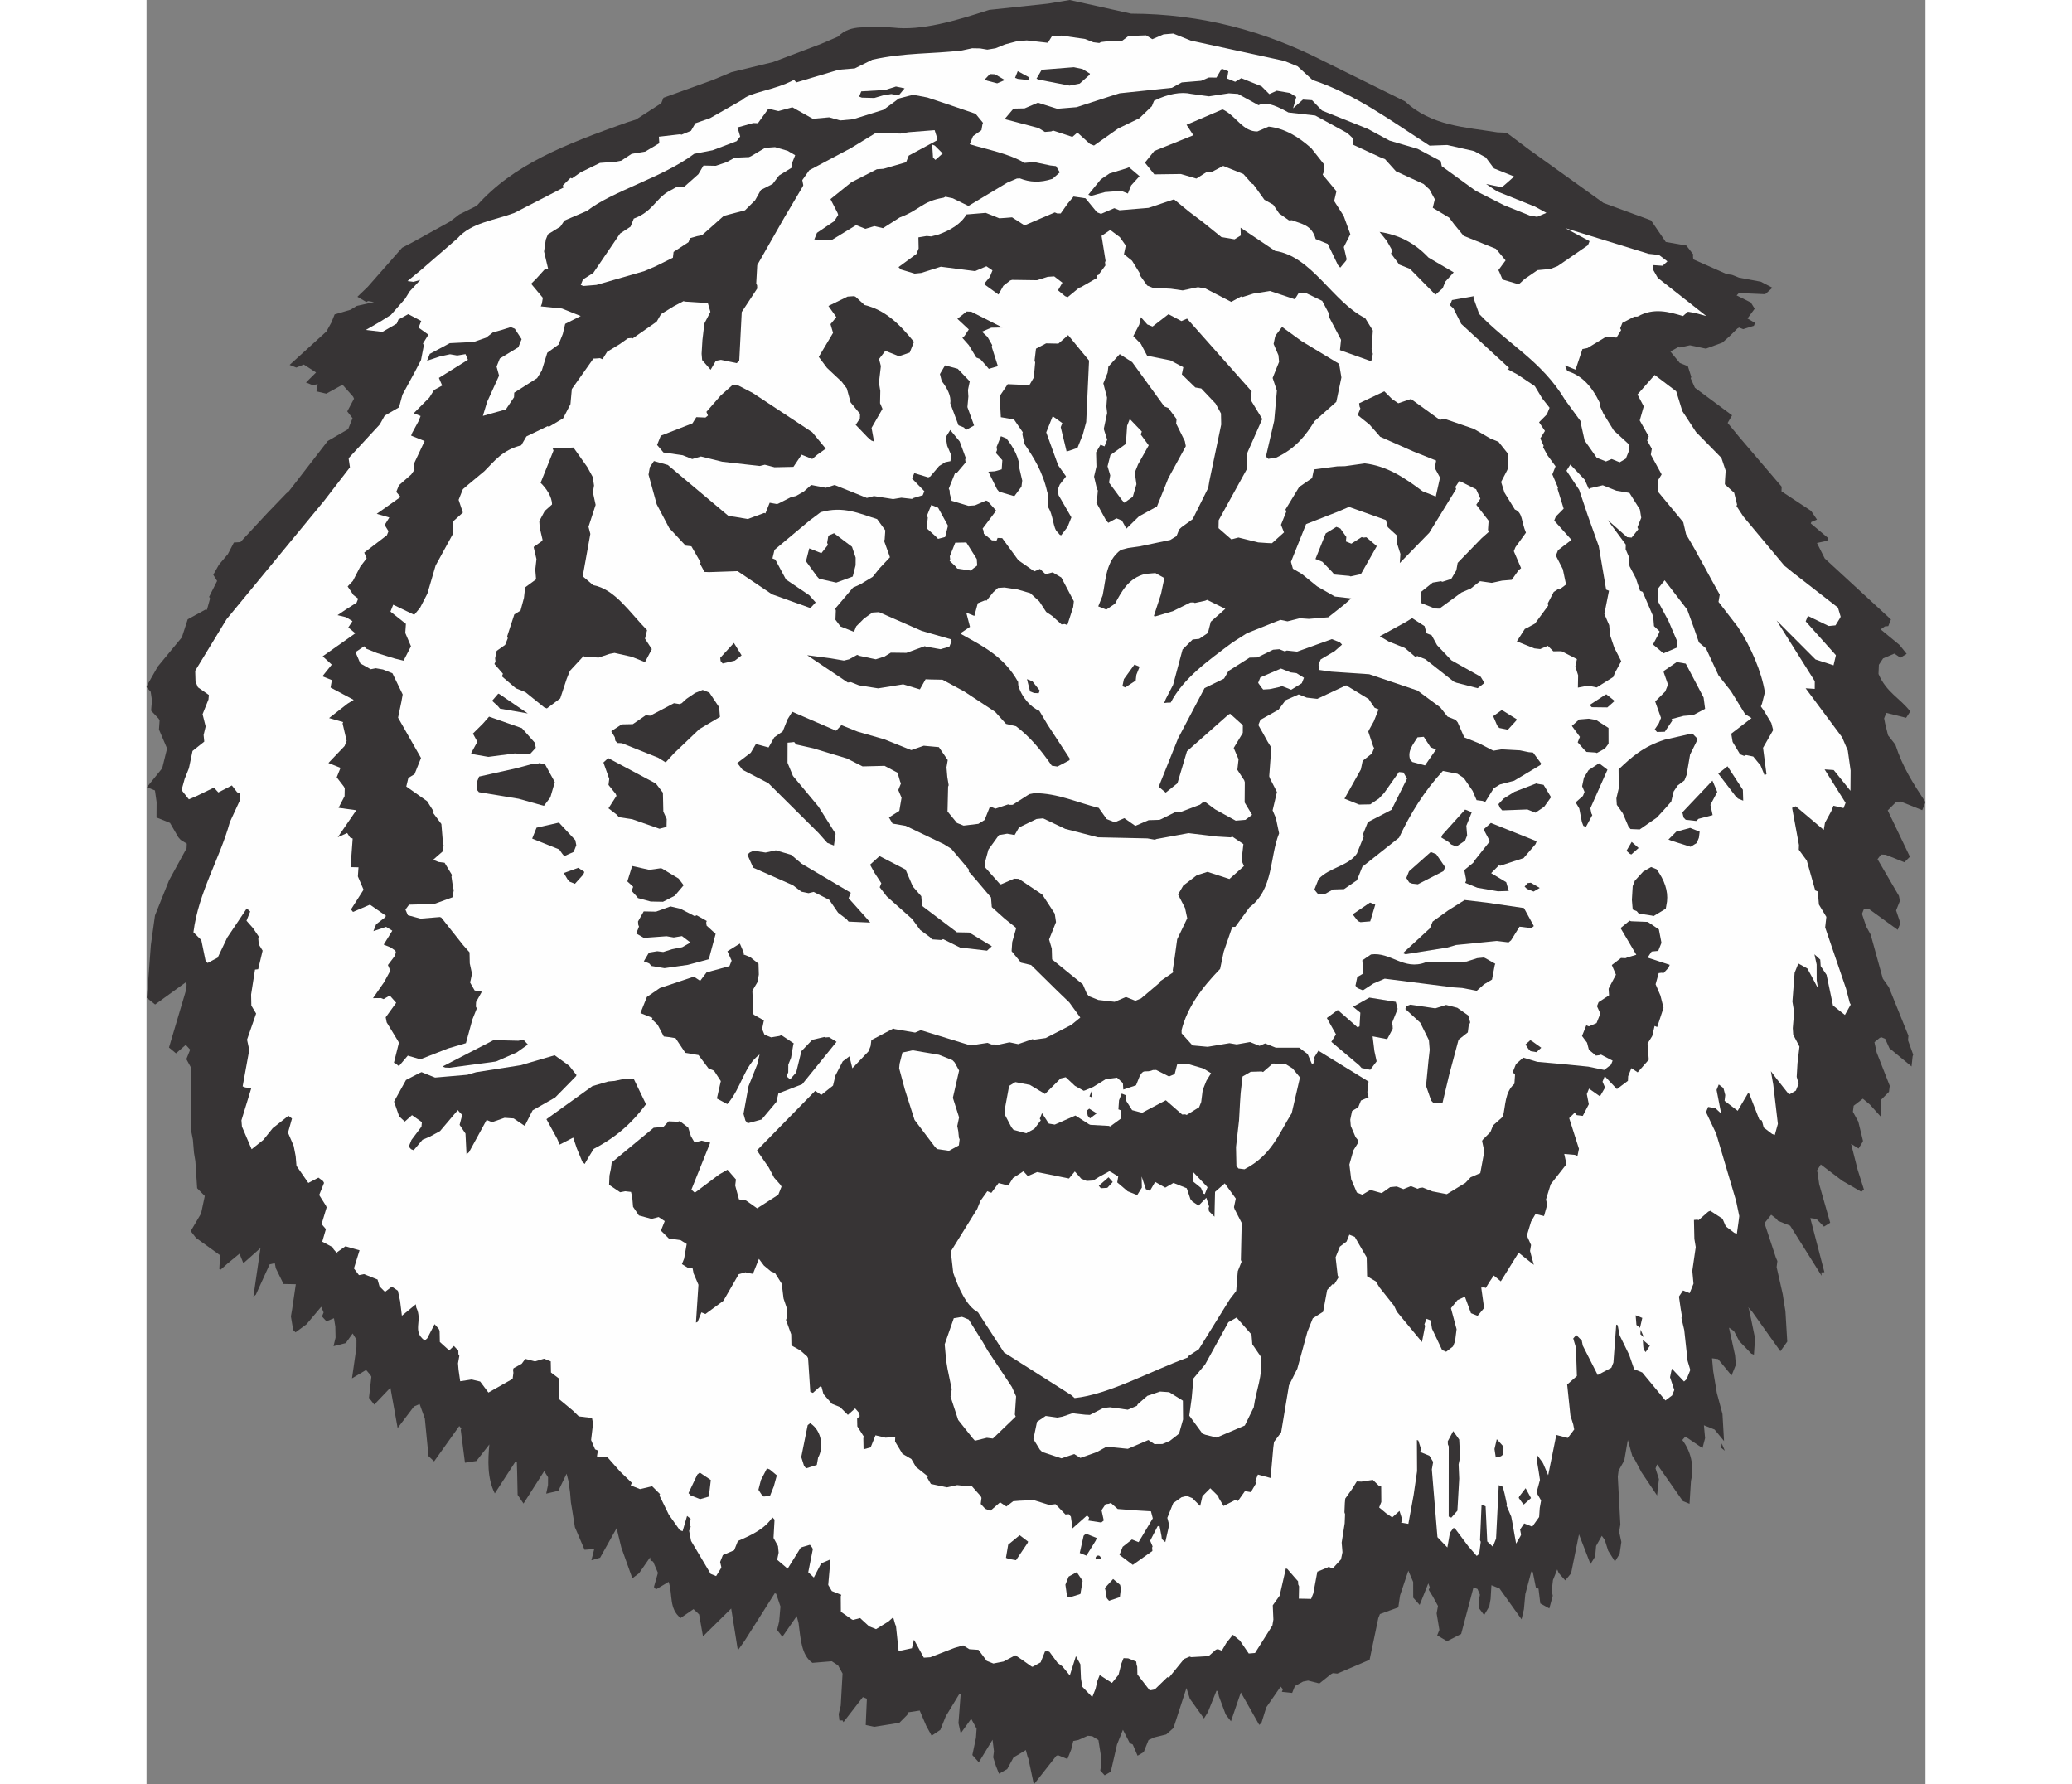 <?xml version="1.0" encoding="UTF-8"?>
<!DOCTYPE svg PUBLIC "-//W3C//DTD SVG 1.1//EN" "http://www.w3.org/Graphics/SVG/1.1/DTD/svg11.dtd">
<!-- Creator: CorelDRAW -->
<svg xmlns="http://www.w3.org/2000/svg" xml:space="preserve" width="7.848in" height="6.757in" version="1.1" style="shape-rendering:geometricPrecision; text-rendering:geometricPrecision; image-rendering:optimizeQuality; fill-rule:evenodd; clip-rule:evenodd"
viewBox="0 0 7847.73 7869.92"
 xmlns:xlink="http://www.w3.org/1999/xlink"
 xmlns:xodm="http://www.corel.com/coreldraw/odm/2003">
 <rect x="0" y="0" width="7847.73" height="7869.92" fill="#808080" stroke="none"/>
 <defs>
  <style type="text/css">
   <![CDATA[
    .fil1 {fill:#FEFEFE}
    .fil0 {fill:#373435}
   ]]>
  </style>
 </defs>
 <g id="Layer_x0020_1">
  <g id="_2008744453296">
   <path class="fil0" d="M3056.77 7588.21l-3.33 -28.06 9.02 -37.68 8.04 -141.33 -19.66 -35.82 -27.84 -18.44 -85.43 7.07c-48.77,-32.9 -52.07,-109.54 -59.37,-161.05 -1.67,-14.03 -1.67,-14.03 -1.67,-14.03l-8.15 -31.2 -63.28 91.25 -23.22 -29.96 9.03 -37.68 5.69 -65.75 -18.8 -56.12c-6.29,-2.52 -6.29,-2.52 -6.29,-2.52l-132.03 208.26 -30.8 43.53 -29.41 -184.27 -124.45 122.63 -17.11 -96.75 -24.69 -23.26 -56.98 39.12c-52.53,-41.7 -33.86,-103.45 -52.67,-159.58l-55.93 33.47c-9,-10.89 -9,-10.89 -9,-10.89l17.63 -62.17 -21.33 -49.85c-11.51,-4.61 -11.51,-4.61 -11.51,-4.61 -1.67,-14.03 -1.67,-14.03 -1.67,-14.03l-48.83 70.32 -29.53 22.18 -48.71 -136.13 -20.68 -84.81 -72.74 129.98 -38.53 11.29 12.59 -49.62 -42.72 3.53 -42.65 -99.69 -11.68 -73.92 -6.05 -36.43 -3.53 -42.72 -7.3 -51.52 -8.15 -31.2 -36.26 75.35 -53.61 12.53 7.97 -38.1 0.23 -33.92 -16.94 -27.44 -91.38 143.17 -25.94 -38.33 -2.03 -97.99 -1.44 -47.95c-8.38,2.72 -8.38,2.72 -8.38,2.72l-88.86 136.88c-34.51,-68.49 -30.06,-149.31 -23.95,-216.1l-57.2 73.04 -50.46 7.72 -18.55 -144.69c2.51,-6.28 2.51,-6.28 2.51,-6.28 -9,-10.89 -9,-10.89 -9,-10.89l-111.06 155.92 -24.7 -23.25 -16.23 -165.63 -23 -63.88 -24.92 10.67 -72.08 95.02 -31.93 -177.99 -71.24 74.71 -23.22 -29.95 10.52 -92.97c-4.18,-7.75 -4.18,-7.75 -4.18,-7.75l-19.04 -22.21 -62.21 37.02 19.55 -136.71 0.23 -33.92 -16.94 -27.44 -30.38 42.49 -54.03 13.58 9.03 -37.68 -1.02 -49 -6.05 -36.44 -33.3 13.38 -19.46 -21.16 7.13 -17.79 -10.66 -24.92 -64.96 77.23 -48.18 35.36c-10.47,-10.27 -10.47,-10.27 -10.47,-10.27l-10.01 -59.89 5.46 -31.82 16.19 -110.12 -54.23 -1.08 -34.09 -69.53 -4.39 -22.4 -22.82 5.43 -60.8 133.55c-10.89,9 -10.89,9 -10.89,9l31.33 -214.6 -75.42 66.96 -17.14 -42.1 -50.7 41.64 -32.05 28.46c-6.28,-2.51 -6.28,-2.51 -6.28,-2.51l3.59 -60.51 -106.53 -76.7 -23.22 -29.96 45.7 -77.65 16.37 -77.25 -33.69 -34.15 -7.88 -119.77 -6.05 -36.44 -4.78 -57.79 -8.77 -44.82 -0.46 -274.7 -19.66 -35.82 16.77 -41.87 -19.45 -21.16 -42.95 37.46 -30.97 -25.77 76.79 -258.34 0.85 -20.3c-3.76,-8.8 -3.76,-8.8 -3.76,-8.8l-135.11 97.7 -36.84 -29.34 5.69 -65.74 12.46 -167.5 18.08 -130.01 62.07 -154.91 77.34 -141.49 0.85 -20.3 -27.21 -16.98c-10.05,-11.31 -10.05,-11.31 -10.05,-11.31l-36.6 -63.26 -59.66 -23.91 0.46 -67.83 -7.3 -51.52 -35.59 -14.26 67.48 -83.5 21.61 -87.31 -35.76 -83.56 2.75 -40.2c-4.19,-7.75 -4.19,-7.75 -4.19,-7.75l-33.27 -35.2 3.79 -45.86 -5.63 -37.48 -18.41 -20.74c4.61,-11.51 4.61,-11.51 4.61,-11.51l45.06 -79.13 106.23 -128.7 25.81 -79.55 79.38 -43.5c5.23,2.09 5.23,2.09 5.23,2.09l14.06 -50.24c-4.18,-7.75 -4.18,-7.75 -4.18,-7.75l35.21 -69.7 -16.94 -27.44 25.16 -44.58 39.18 -46.25 26.62 -51.28 28.69 -1.87 121.73 -131 81.08 -84.12c10.89,-9 10.89,-9 10.89,-9l171.4 -221.63 90.28 -52.5 19.29 -48.15 -23.22 -29.96 29.77 -56.09c-3.77,-8.79 -3.77,-8.79 -3.77,-8.79l-46.87 -52.8 -71.63 39.32 -43.34 -10.07 5.47 -31.82 -22.41 4.38 -29.3 -11.74 44.42 -44.15 -54 -35 -33.3 13.39 -29.3 -11.75 162.36 -147.52 22.01 -39.76 14.26 -35.59 70.15 -20.48 27.44 -16.94 76.02 -16.92 -26.17 -4.41c-7.75,4.18 -7.75,4.18 -7.75,4.18l-39.35 -23.05 45.46 -43.74 151.7 -172.44 52.36 -27.6 159.18 -88.06 40.43 -31.18 77.29 -38.27c161.96,-182.9 390.45,-271.13 663.74,-368.12l38.95 -12.33 111.44 -71.96 9.65 -24.08 217.17 -78.18 83.15 -34.71 183.03 -44.49 211.94 -80.28 74.77 -31.99c57.82,-59.43 137.79,-34.67 202.92,-42.59l40.2 2.75c124.16,14.52 272.84,-29.15 423.63,-78.06l258.81 -27.49 96.33 -16.06 271.11 60.05c310.72,0.6 589.78,77.19 847.04,208.21l361.91 179.03c115.73,108.32 264.38,113.22 406.96,136.34l40.62 1.69 100.88 75.65 326.49 234.07 209.75 76.76 65.06 95.31 90.87 15.75 31.17 40.43c-2.09,5.23 -2.09,5.23 -2.09,5.23 1.25,15.07 1.25,15.07 1.25,15.07l146.53 64.79 25.12 3.99 30.35 12.17 96.1 17.85 51.28 26.63 -32.05 28.46 -115.78 -5.1c-10.27,10.46 -10.27,10.46 -10.27,10.46l62.79 31.24 16.94 27.44 -31.85 43.12 33.49 19.49c-5.03,12.56 -5.03,12.56 -5.03,12.56l-47.33 15.04 -17.79 -7.13c-7.75,4.18 -7.75,4.18 -7.75,4.18l-34.14 33.69 -32.06 28.46 -72.67 26.75 -70.55 -14.91 -45.24 9.82c-5.23,-2.1 -5.23,-2.1 -5.23,-2.1l-35.81 19.66 41.64 50.69 35.59 14.26 15.04 47.33c-2.52,6.29 -2.52,6.29 -2.52,6.29l18.61 41.46 163.88 121.54 -19.5 33.49 50.63 61.59 187.69 219.75 -0.85 20.31 130.6 86.34 25.94 38.33 -24.92 10.67c-2.51,6.28 -2.51,6.28 -2.51,6.28l77.22 64.95c-4.61,11.52 -4.61,11.52 -4.61,11.52l-45.23 9.81 34.5 68.49 291.93 268.81c-4.61,11.51 -4.61,11.51 -4.61,11.51 -7.13,17.8 -7.13,17.8 -7.13,17.8 -15.07,1.25 -15.07,1.25 -15.07,1.25l-18.65 13.18 83.09 68.52 31.59 39.38 -27.44 16.94 -26.79 -18.03 -49.84 21.33 -18.44 27.83 -1.7 40.62c35.13,82.09 94.78,106 140.19,165.5l-18.44 27.83 -87.31 -21.61 -9.65 24.07 4.39 22.4 12.95 52.56 32.22 40.85c33.86,103.46 77.16,168.18 132.8,253.64l-14.26 35.58 -95.24 -38.17c-8.37,2.72 -8.37,2.72 -8.37,2.72 -14.03,1.67 -14.03,1.67 -14.03,1.67l-34.57 34.74 97.87 204.41 -24.31 24.28 -35.59 -14.26 -47.1 -18.87 -20.31 -0.85 -15.51 20.51 94.34 161.69 4.39 22.4 -16.78 41.87 18.81 56.12 -11.74 29.31 -128.09 -92.63 -20.31 -0.85 -9.23 23.02c2.72,8.38 2.72,8.38 2.72,8.38l16.09 47.75 19.66 35.82 53.49 193.92 26.36 37.28 86.56 214.46 -1.89 19.89 22.99 63.88c-2.51,6.28 -2.51,6.28 -2.51,6.28l-4.84 45.44 -97.73 -80.46 -18.61 -41.47 -17.8 -7.13c-7.75,4.19 -7.75,4.19 -7.75,4.19l-21.79 17.99 9.81 45.24 57.7 147.02 -3.36 26.59 -34.57 34.74 -1.93 74.54 -47.92 -53.21 -30.97 -25.77 -40.43 31.17 -3.37 26.59 23.84 43.56 20.68 84.81c-2.1,5.23 -2.1,5.23 -2.1,5.23l-17.39 28.26 -33.07 -20.54 29.24 114.97 27.38 86.28c-11.31,10.04 -11.31,10.04 -11.31,10.04l-83.93 -48.2 -95.02 -72.08 -16.97 27.2c2.71,8.38 2.71,8.38 2.71,8.38l7.3 51.52 8.57 30.15 39.91 139.89 -27.44 16.94 -33.7 -34.15 -26.58 -3.36 62.26 238.73 -13.61 0.62c1.25,15.08 1.25,15.08 1.25,15.08l-138.69 -220.77 -53.37 -21.39c-10.05,-11.31 -10.05,-11.31 -10.05,-11.31l-20.51 -15.51 -29.33 36.84 49.95 151.2 6.9 16.13 -3.37 26.59 27.15 120.2 5.63 37.48 6.05 36.43 8.08 134.43 -30.38 42.49 -123.65 -173.44 -18.41 -20.74c3.13,7.33 3.13,7.33 3.13,7.33l9.82 45.24 18.58 90.05 -3.37 26.58 -2.74 40.2c-11.51,-4.62 -11.51,-4.62 -11.51,-4.62l-53.15 -55.3 -23.42 -44.61 -21.97 -14.88 26.73 121.24 3.53 42.72 -18.87 47.1 -59.63 -72.47 -26.59 -3.37 5.21 56.74 16.06 96.33 24.86 92.56 6.84 119.36 -41.64 -50.7 -47.1 -18.87 5.21 56.74 -11.55 43.96 -75.55 -50.92 -13.41 15.27c45.4,59.5 50.81,130.9 38.21,180.51l-6.34 100.7 -29.3 -11.74 -113.6 -162.13 -7.13 17.79 15.05 47.33 -8.21 72.02 -69.24 -103.05 -27.61 -52.36 -12.76 -19.69 -19.43 -69.73 -15.76 90.87 -25.15 44.58 -3.37 26.59 11.4 211.06 -5.47 31.82 9.82 45.24 -7.78 52.76 -20.54 33.07 -29.7 -47.12 -15.05 -47.34 -13.18 -18.64 -25.15 44.58 -4.21 46.9 -20.54 33.06 -50.8 -130.89 -34.86 171.89 -25.77 30.97 -28.46 -32.05 -6.9 -16.13 -18.87 47.1 -5.26 46.48 4.38 22.4 -15.11 55.89 -39.77 -22.01 -7.92 -65.12c-11.52,-4.61 -11.52,-4.61 -11.52,-4.61l-13.77 -68.69c-6.29,-2.52 -6.29,-2.52 -6.29,-2.52l-26.65 99.86 -6.11 66.79 -10.49 44.38 -97.28 -136.16 -35.58 -14.26 -3.6 60.51 -5.88 32.87 -22.64 38.3 -22.17 -29.53 -2.29 -27.64 5.88 -32.87 -10.67 -24.92 -17.79 -7.13 -54.35 205.38 -61.16 31.37c-6.29,-2.52 -6.29,-2.52 -6.29,-2.52l-38.3 -22.63 9.65 -24.08 -12.1 -72.87 5.88 -32.87 -23.84 -43.57 -16.94 -27.44c4.61,-11.51 4.61,-11.51 4.61,-11.51 -6.48,-17.17 -6.48,-17.17 -6.48,-17.17l-38.16 95.24 -28.46 -32.05 -0.17 -69.3 -21.32 -49.85 -36.5 109.28 -7.78 52.76 -81.05 29.48c-7.13,17.79 -7.13,17.79 -7.13,17.79l-38.43 183.82 -142.2 60.85 -19.89 -1.89c-7.75,4.18 -7.75,4.18 -7.75,4.18l-51.74 41.22 -49.62 -12.59 -22.4 4.38 -35.82 19.66 -12.17 30.35 -45.43 -4.84c4.61,-11.51 4.61,-11.51 4.61,-11.51 -10.05,-11.32 -10.05,-11.32 -10.05,-11.32l-63.29 91.26 -21.19 68.03c-9.85,9.42 -9.85,9.42 -9.85,9.42l-60.45 -106.82 -20.7 -36.24 -43.63 127.07 -23.22 -29.96 -29.9 -80 -4.39 -22.4c-6.28,-2.52 -6.28,-2.52 -6.28,-2.52l-37.75 94.2 -17.39 28.26 -62.35 -86.93 -15.04 -47.33 -57.27 176.26 -32.06 28.46 -52.56 12.95 -25.34 11.71 -21.39 53.37 -27.02 15.9 -21.32 -49.84c-12.56,-5.03 -12.56,-5.03 -12.56,-5.03l-30.75 -59.69 -26 64.89 -27.5 120.16 -27.02 15.9 -19.46 -21.16 4.41 -26.17 -0.81 -34.34 -11.68 -73.92 -27.21 -16.98 -19.89 -1.89 -41.47 18.61 -22.4 4.39 -9.03 37.68 -16.77 41.86 -41.86 -16.77c-7.33,3.13 -7.33,3.13 -7.33,3.13l-98.9 125.57 -24.02 -112.87c-3.13,-7.33 -3.13,-7.33 -3.13,-7.33l-8.15 -31.2 -54.46 32.84 -27.67 50.86 -36.24 20.71 -13.39 -33.3 -12.32 -38.95 3.37 -26.59 -6.25 -51.09 -60.57 99.63 -28.46 -32.06 15.95 -76.2 2.75 -40.2c-4.18,-7.75 -4.18,-7.75 -4.18,-7.75l-19.66 -35.82 -46.31 64.04 -9.81 -45.23 9.71 -127.3c-5.24,-2.1 -5.24,-2.1 -5.24,-2.1l-60.56 99.63 -23.91 59.66 -38.34 25.94 -23.84 -43.56 -28.86 -67.44 -50.47 7.72c-4.61,11.52 -4.61,11.52 -4.61,11.52l-34.57 34.73 -110.35 17.74 -38.1 -7.98 1.7 -40.62 3.39 -75.17 -17.79 -7.13 -85.49 110.3 -4.18 -7.75 -13.61 0.62z"/>
   <path class="fil1" d="M3317.63 7279.74l-11.46 -107.84c-3.76,-8.8 -3.76,-8.8 -3.76,-8.8l-8.57 -30.15 -20.74 18.41 -54.88 33.88 -30.35 -12.16 -39.97 -36.66 -31.2 8.15c-5.23,-2.09 -5.23,-2.09 -5.23,-2.09l-48.35 -33.95 -0.59 -68.26c2.51,-6.28 2.51,-6.28 2.51,-6.28l-29.3 -11.74c-12.56,-5.03 -12.56,-5.03 -12.56,-5.03l-15.9 -27.02 9.91 -112.64 -41.05 17.56 -32.29 62.37 -24.69 -23.25 20.37 -102.38c-4.19,-7.75 -4.19,-7.75 -4.19,-7.75 -8.99,-10.89 -8.99,-10.89 -8.99,-10.89l-40 11.91 -58.06 93.35 -46.25 -39.18 6.51 -31.4 -2.91 -29.1 -19.66 -35.82 4.45 -80.82c-9.42,-9.85 -9.42,-9.85 -9.42,-9.85 -32.9,48.77 -84.84,75.33 -152.28,104.19l-16.36 40.82 -49.84 21.33 -12.17 30.35 5.43 22.82c-2.52,6.28 -2.52,6.28 -2.52,6.28l-20.53 33.07 -24.08 -9.65 -86.38 -145.15 -8.77 -44.82 7.13 -17.79c-3.77,-8.79 -3.77,-8.79 -3.77,-8.79l3.37 -26.59 -15.7 -12.37 -19.72 67.41c-12.56,-5.03 -12.56,-5.03 -12.56,-5.03l-48.11 -67.87 -41.41 -84.61c2.51,-6.28 2.51,-6.28 2.51,-6.28l-34.74 -34.57 -53.61 12.53 -40.82 -16.36c4.61,-11.51 4.61,-11.51 4.61,-11.51l-50.01 -47.98 -56.91 -64.1 -46.9 -4.21 4.41 -26.17c-12.56,-5.03 -12.56,-5.03 -12.56,-5.03l-17.56 -41.05 8.63 -73.07 -4.38 -22.4c-6.29,-2.51 -6.29,-2.51 -6.29,-2.51l-52.13 -6.31 -25.32 -24.72 -61.95 -51.55 1.73 -89.19 -37.26 -28.29 -1.02 -48.99 -29.3 -11.75 -40 11.91 -42.92 -11.12 -15.93 21.55 -35.81 19.66c-2.52,6.28 -2.52,6.28 -2.52,6.28 1.67,14.03 1.67,14.03 1.67,14.03l-3.36 26.59 -106.83 60.45 -36.4 -48.6 -37.68 -9.03 -50.46 7.72 -7.3 -51.52 -2.29 -27.64 5.88 -32.86c-4.18,-7.75 -4.18,-7.75 -4.18,-7.75 -0.2,-14.66 -0.2,-14.66 -0.2,-14.66l-19.46 -21.16 -21.16 19.46 -41.02 -37.09 -1.02 -49c-3.76,-8.79 -3.76,-8.79 -3.76,-8.79l-18.42 -20.74 -32.28 62.37c-11.31,10.05 -11.31,10.05 -11.31,10.05 -57.77,-43.8 -7.07,-85.43 -37.39,-146.17 -1.67,-14.03 -1.67,-14.03 -1.67,-14.03l-61.59 50.63 -7.92 -65.12 -9.81 -45.24 -26.79 -18.02 -29.96 23.22 -24.27 -24.3 -8.57 -30.16c-6.28,-2.51 -6.28,-2.51 -6.28,-2.51l-53.37 -21.39 -22.41 4.39 -22.17 -29.54 24.75 -79.97 -62.17 -17.63 -37.29 26.36c3.14,7.33 3.14,7.33 3.14,7.33l-18.41 -20.74c-3.77,-8.8 -3.77,-8.8 -3.77,-8.8l-46.05 -24.53 16.15 -55.47 -19.04 -22.21 22.24 -73.69c-3.14,-7.33 -3.14,-7.33 -3.14,-7.33l-29.7 -47.13 21.39 -53.37c-4.18,-7.75 -4.18,-7.75 -4.18,-7.75l-20.51 -15.51 -44.61 23.42 -52.3 -75.61 -3.53 -42.72 -8.77 -44.82 -25.09 -58.64 17.63 -62.17 -15.7 -12.36 -69.34 54.81 -41.28 51.48 -51.74 41.22 -13.8 -32.26 -14.43 -33.72 -14.42 -33.72 -2.29 -27.64 43.43 -141.72 -26.59 -3.37c-11.51,-4.61 -11.51,-4.61 -11.51,-4.61l29.2 -160.79 -9.81 -45.24 40.06 -115.14 -21.13 -35.18 -1.02 -49 17.24 -109.71 14.03 -1.66 19.52 -82.07 -16.94 -27.44 -2.28 -27.64c2.51,-6.28 2.51,-6.28 2.51,-6.28l-25.94 -38.33 -28.46 -32.05 16.36 -40.82 -15.28 -13.41 -36.46 54.63 -50.92 75.56c-2.51,6.28 -2.51,6.28 -2.51,6.28l-38.37 80.59 -44.61 23.42c-8.99,-10.89 -8.99,-10.89 -8.99,-10.89l-18.58 -90.05 -34.74 -34.57c22.3,-176.92 116.82,-324.89 160.68,-485.88l45.91 -99.42 -2.29 -27.64c-11.51,-4.61 -11.51,-4.61 -11.51,-4.61l-23.22 -29.96 -59.7 30.74 -19.46 -21.16 -76.87 37.22 -33.72 14.42 -32.22 -40.84 13.63 -49.2 18.87 -47.1 15.96 -76.21 51.74 -41.22 -2.91 -29.1 9.02 -37.68 -13.57 -54.03 26 -64.89 1.89 -19.89 -48.35 -33.94 -10.66 -24.92 -1.44 -47.95 138.54 -227.51 430.37 -522.36 113.79 -147.55 -5.63 -37.48c2.1,-5.23 2.1,-5.23 2.1,-5.23l135.14 -146.28 21.59 -38.72 63.26 -36.6 15.11 -55.89 55.34 -101.73 26.63 -51.28 12.39 -64.27c-3.77,-8.79 -3.77,-8.79 -3.77,-8.79l20.54 -33.07c2.51,-6.28 2.51,-6.28 2.51,-6.28l-42.48 -30.38 11.74 -29.31 -57.14 -30.18 -43.57 23.84 -7.13 17.8 -63.26 36.6 -73.07 -8.63 63.26 -36.61 47.13 -29.7 62.44 -70.94 20.54 -33.07 46.93 -50.43 -30.16 8.57 -26.58 -3.36 61.58 -50.63 158.16 -137.05c62.44,-70.95 162.95,-79.26 251.75,-112.92l217.4 -112.1c-3.77,-8.79 -3.77,-8.79 -3.77,-8.79l34.15 -33.69c6.28,2.51 6.28,2.51 6.28,2.51l37.28 -26.36 86.08 -42.03 71.41 -5.4 22.4 -4.39 46.08 -30.12 59.89 -10.02 62.21 -37.02 -1.87 -28.68 94.23 -10.83c5.23,2.09 5.23,2.09 5.23,2.09l42.1 -17.14 19.49 -33.49 64.92 -22.58 141.59 -80.52c34.56,-34.74 140.31,-40.95 228.49,-88.22l10.04 11.31 187.64 -56.01 70.35 -5.82 77.29 -38.27c144.08,-32.16 265.09,-24.97 395.34,-40.8l45.23 -9.81 34.96 0.65 31.82 5.46 36.44 -6.05 42.1 -17.14 52.98 -14 42.72 -3.54 92.96 10.53 17.39 -28.26 42.72 -3.53 104.47 15.13 35.58 14.26 26.59 3.37c7.75,-4.18 7.75,-4.18 7.75,-4.18l51.09 -6.25 40.62 1.7 29.53 -22.18 77.69 -2.88 27.21 16.97 49.84 -21.32 42.72 -3.54 77.45 31.04 411.17 89.44 59.66 23.91 65.71 60.34c187.78,61.88 346.84,180.27 516.78,289.67l77.69 -2.88 119.12 27.08 50.86 27.67 36.4 48.6 53.38 21.39 35.58 14.26 -32.05 28.46 -22.21 19.04 -69.51 -14.49 48.77 32.9 166.42 66.68 50.86 27.67 -41.05 17.56 -32.87 -5.88 -113.04 -45.3 -125.17 -63.52 -149.65 -108.55 -4.39 -22.4 -102.14 -54.29 -123.94 -36.3 -95.86 -51.77 -202 -80.94 -43.74 -45.46 -40.2 -2.75 -43.36 38.5 14.05 -50.24 -28.26 -17.4 -57.99 -9.87 -32.68 14.84 -34.73 -34.57 -88.97 -35.65 -27.02 15.9 -35.58 -14.26 5.46 -31.82 -29.3 -11.74 -23.06 39.35 -33.92 -0.23 -33.72 14.43 -85.43 7.06 -43.56 23.84 -230.75 24.15 -38.95 12.33 -150.79 48.91 -85.43 7.06 -85.21 -26.85 -58.64 25.1 -49 1.01 -39.18 46.26 149.48 39.24 28.25 17.4 27.64 -2.29c8.79,-3.76 8.79,-3.76 8.79,-3.76l84.79 27.9 22.21 -19.04 55.25 50.08 17.79 7.13 106.62 -75.11 93.41 -45.17 55.31 -53.15 9.64 -24.08c60.74,-30.32 119.58,-40.75 163.97,-30.26l78.3 10.73 87.95 -13.35 40.2 2.75 90.64 49.68c35.81,-19.66 91.91,10.1 131.67,32.11l118.5 13.47 141.49 77.35 24.7 23.25 1.87 28.69 116.8 54.08 23.02 9.23 47.91 53.21 122.04 56.19 25.74 23.67 23.84 43.57 -9.03 37.68 72.42 43.59 22.18 29.54 41.64 50.7 142.35 57.04 42.68 51.11 -31.85 43.12c4.18,7.75 4.18,7.75 4.18,7.75l14.43 33.72 67.41 19.72c8.38,-2.71 8.38,-2.71 8.38,-2.71l21.16 -19.46 56.98 -39.12 56.74 -5.2 33.3 -13.38 132.59 -91.42 7.13 -17.79 -106.96 -57.44 367.61 113.28 45.43 4.85 37.26 28.28 -21.16 19.46 -40.2 -2.74 -1.89 19.88 20.7 36.24 214.31 168.47 -49.2 -13.64 -31.82 -5.46 -22.21 19.04c-60.71,-18.25 -129.16,-38.39 -200.17,2.4 -14.65,0.2 -14.65,0.2 -14.65,0.2l-52.36 27.61 -9.65 24.07c4.18,7.75 4.18,7.75 4.18,7.75l-20.53 33.07 -45.86 -3.79 -81.89 49.79 -22.41 4.38 -30.41 91.07 -47.1 -18.87 10.67 24.92c61.75,18.67 105.91,63.08 143.13,139.95 1.25,15.08 1.25,15.08 1.25,15.08l14.84 32.67 45.6 74.15 65.71 60.34 1.87 28.69 -14.27 35.58 -27.02 15.9 -35.58 -14.26 -24.92 10.67 -40.82 -16.36 -53.35 -76.03 -16.92 -76.01c2.1,-5.23 2.1,-5.23 2.1,-5.23l-71.35 -97.83c-103.33,-172.59 -252.57,-245.75 -378.96,-379l-25.71 -72.25c2.51,-6.28 2.51,-6.28 2.51,-6.28l-96.75 17.12 -9.23 23.02 15.28 13.41 34.51 68.49 211.99 195.48 -8.79 3.77 45 24.11 76.6 51.34 32.84 54.46 32.22 40.85 -11.74 29.3 -34.57 34.74 25.94 38.33 -20.54 33.07 14.84 32.67c-2.52,6.29 -2.52,6.29 -2.52,6.29l19.66 35.81 35.36 48.18c-2.52,6.28 -2.52,6.28 -2.52,6.28l-11.74 29.3 25.09 58.64c-2.09,5.23 -2.09,5.23 -2.09,5.23l26.96 87.33 -34.56 34.74 -7.13 17.8 76.37 85.26 -29.54 22.18 -29.95 23.22 -9.23 23.02c3.77,8.8 3.77,8.8 3.77,8.8l26.56 51.94 14.2 67.63 -29.54 22.18c-5.23,-2.09 -5.23,-2.09 -5.23,-2.09l-19.69 12.76 -26.63 51.28c2.72,8.38 2.72,8.38 2.72,8.38l-58.68 79.74 -35.82 19.66c-8.79,3.77 -8.79,3.77 -8.79,3.77l-35.42 55.05 47.1 18.87 30.36 12.16 25.54 2.95 33.72 -14.43 24.27 24.31 35.39 -0.4c5.23,2.1 5.23,2.1 5.23,2.1l63.42 32.7 -6.93 32.45 12.33 38.96 -1.07 54.23 44.81 -8.77 38.1 7.98 73.1 -46.02 7.55 -18.84 27.67 -50.86 -30.74 -59.7 -18.81 -56.12 -3.54 -42.72 -21.32 -49.85 20.37 -102.37c-12.57,-5.03 -12.57,-5.03 -12.57,-5.03l-32.55 -191.6 -48.71 -136.12 -37.62 -112.25 -56.06 -84.41 16.97 -27.21 63.19 66.62 18.61 41.46c7.75,-4.18 7.75,-4.18 7.75,-4.18l53.61 -12.53 59.65 23.91 58 9.87 46.02 73.1 6.05 36.44 -16.77 41.86c3.77,8.8 3.77,8.8 3.77,8.8l-29.34 36.84 -19.89 -1.9 -86.22 -75.85 80.34 108.72 -0.85 20.31 13.8 32.25 3.53 42.72 27.61 52.36 18.81 56.12c11.51,4.61 11.51,4.61 11.51,4.61l35.76 83.57 10.67 24.92 3.53 42.72 24.7 23.25c-4.62,11.51 -4.62,11.51 -4.62,11.51l-24.53 46.05 46.26 39.18 58.64 -25.09 3.36 -26.59c-4.18,-7.75 -4.18,-7.75 -4.18,-7.75l-35.76 -83.56 -47.27 -88.18 1.08 -54.23 29.33 -36.84 99.8 129.88 29.48 81.05 21.95 63.46 30.97 25.78 55.42 119.38 54.81 69.34 62.55 101.59 28.26 17.4 -89.45 68.63 6.05 36.44 32.84 54.46 17.79 7.13c8.8,-3.76 8.8,-3.76 8.8,-3.76l31.4 6.51 32.64 39.8 17.15 42.1c8.79,-3.77 8.79,-3.77 8.79,-3.77l-15.22 -116.63 44.64 -78.08 -8.15 -31.2 -32.84 -54.46 -13.18 -18.64c5.03,-12.56 5.03,-12.56 5.03,-12.56l12.59 -49.62c-13.35,-87.95 -62.9,-203.76 -118.97,-288.18l-85.57 -110.81 5.47 -31.82c-40.79,-71 -98.72,-184.1 -148.5,-266l-12.53 -53.61 -111.31 -134.49 -1.43 -47.95 17.39 -28.25 -47.69 -87.13 4.41 -26.17 -20.7 -36.24 7.13 -17.79 -39.74 -70.59 17.63 -62.17 -27.61 -52.36 75.85 -86.22 95.02 72.08 26.96 87.33 60.24 92.17 112.16 114.18 18.81 56.12 -2.75 40.2 -0.85 20.31 41.02 37.08 12.95 52.56c-2.51,6.28 -2.51,6.28 -2.51,6.28l30.12 46.08 181.4 217.23 35.79 28.92 200.07 155.48 11.91 40c-2.1,5.23 -2.1,5.23 -2.1,5.23l-20.53 33.07 -29.11 2.91c-5.23,-2.1 -5.23,-2.1 -5.23,-2.1l-87.49 -42.34 -9.65 24.07 133.29 149.37 -10.5 44.38 -79.55 -25.8 -171.59 -172 168.39 267.89 -0.23 33.92 -40.2 -2.75 161.1 216.38 25.09 58.64 12.3 87.53 -0.68 89.61 -73.86 -91.54 -40.2 -2.75 92.67 147.67 -9.23 23.03 -44.38 -10.5 -9.65 24.08 -27.67 50.86 -5.47 31.82 -123.47 -104.14c-8.37,2.72 -8.37,2.72 -8.37,2.72 -7.75,4.19 -7.75,4.19 -7.75,4.19l30.27 163.96 -0.85 20.31 35.36 48.18 37.19 131.52c11.51,4.61 11.51,4.61 11.51,4.61l4.79 57.79 32.84 54.46 -5.26 46.48 92.18 270.16 16.29 62.4c4.19,7.75 4.19,7.75 4.19,7.75l-25.58 45.63 -52.53 -41.7 -28.4 -135.28 -25.94 -38.34 -1.87 -28.68 -25.74 -23.67 9.81 45.23 0.17 69.31 6.05 36.43 -27.61 -52.36 -19.66 -35.82 -39.78 -22.01 -16.35 40.82 -9.71 127.3 6.05 36.44 -0.65 34.97 -3.79 45.85 1.87 28.68 27.61 52.36 -8.63 73.07 -3.59 60.51 8.57 30.16 -12.16 30.36 -27.02 15.89c-6.29,-2.51 -6.29,-2.51 -6.29,-2.51l-54.81 -69.34 -22.18 -29.54 10.44 58.84 20.41 173.38 -13.64 49.2c-11.51,-4.61 -11.51,-4.61 -11.51,-4.61l-37.26 -28.28 -8.15 -31.2c-11.51,-4.61 -11.51,-4.61 -11.51,-4.61l-44.32 -113.72c-5.23,-2.09 -5.23,-2.09 -5.23,-2.09l-45.69 77.65 -57.76 -43.8 2.94 -25.54 -8.15 -31.2 -20.51 -15.51 -9.65 24.07 20.25 104.07 -25.74 -23.67 -31.82 -5.47 -9.23 23.03 44.75 94.45 87.76 296.33 14.2 67.63 -3.37 26.59 -7.35 51.72c-11.52,-4.62 -11.52,-4.62 -11.52,-4.62l-37.25 -28.28 -14.43 -33.72 -53.99 -35c-8.8,3.76 -8.8,3.76 -8.8,3.76l-42.94 37.46c-5.23,-2.1 -5.23,-2.1 -5.23,-2.1 -15.08,1.25 -15.08,1.25 -15.08,1.25l1.84 83.33 6.05 36.44 -15.14 104.47 5.21 56.75 -16.78 41.86 -29.3 -11.75 -18.03 26.79 7.3 51.52 6.05 36.44c-2.52,6.28 -2.52,6.28 -2.52,6.28l12.53 53.61 14.78 135.9 11.91 40 -16.35 40.82c-11.31,10.05 -11.31,10.05 -11.31,10.05l-53.77 -56.78 -7.98 38.1 18.81 56.12 -9.65 24.08 -29.54 22.17 -102.32 -123.59 -35.58 -14.26 -21.95 -63.46 -42.03 -86.09 -4.38 -22.4 -4.39 -22.4c-6.28,-2.51 -6.28,-2.51 -6.28,-2.51l-12.45 167.49 -9.23 23.03 -60.11 31.79 -65.88 -129.65 -4.39 -22.4 -24.27 -24.3 -13.41 15.28 11.91 40 4.32 125.63 -42.94 37.46 14.36 136.94 12.33 38.95 4.39 22.41 -28.29 37.25 -50.66 -13.01 -35.91 177.54 -21.33 -49.85c-4.18,-7.75 -4.18,-7.75 -4.18,-7.75l-22.18 -29.54 -0.23 33.92 6.05 36.43 5.63 37.48 -15.11 55.89 20.08 34.77 -5.88 32.87 -2.75 40.2 -30.38 42.48 -35.58 -14.26 -18.03 26.79 4.39 22.4c-2.52,6.28 -2.52,6.28 -2.52,6.28l-19.49 33.49 -17.11 -96.75 -4.39 -22.4 -21.32 -49.84c2.09,-5.23 2.09,-5.23 2.09,-5.23l-9.81 -45.24 -8.15 -31.2 -17.79 -7.13 -11.87 235.75 -14.26 35.59 -24.69 -23.26 -7.24 -154.73 -17.8 -7.13 -6.79 156.41c3.13,7.33 3.13,7.33 3.13,7.33l-6.73 53.18c-10.9,9 -10.9,9 -10.9,9l-37.45 -42.95 -58.58 -78.13c-6.28,-2.51 -6.28,-2.51 -6.28,-2.51l-15.93 21.56 -11.35 64.69 -43.74 -45.46 -24.73 -299.02 5.88 -32.86 -16.94 -27.44 -40.82 -16.36c4.62,-11.51 4.62,-11.51 4.62,-11.51l-12.33 -38.96c-6.28,-2.51 -6.28,-2.51 -6.28,-2.51l0.75 137.56 -15.13 104.48 -23.32 127.92 -31.82 -5.46c5.03,-12.57 5.03,-12.57 5.03,-12.57l-12.33 -38.95 -32.05 28.46 -26.79 -18.03 -30.97 -25.76 9.65 -24.08 -0.59 -68.26c-11.52,-4.61 -11.52,-4.61 -11.52,-4.61l-25.32 -24.72 -50.46 7.72 -20.31 -0.85 -20.54 33.06 -30.38 42.49 -1.9 19.89 -1.7 40.62c2.72,8.38 2.72,8.38 2.72,8.38l-1.69 40.62 -13.25 84.58 3.54 42.72 -6.51 31.4 -36.66 39.97 -17.79 -7.13c-7.75,4.19 -7.75,4.19 -7.75,4.19l-42.1 17.14 -17.85 96.09 -9.65 24.07 -54.23 -1.07 1.08 -54.23c-3.77,-8.8 -3.77,-8.8 -3.77,-8.8 -0.62,-13.61 -0.62,-13.61 -0.62,-13.61 -10.04,-11.31 -10.04,-11.31 -10.04,-11.31l-37.46 -42.94c-6.28,-2.52 -6.28,-2.52 -6.28,-2.52l-27.5 120.17 -30.38 42.49 2.69 63.03 -4.41 26.17 -76.5 121.18 -27.64 2.29 -39.12 -56.98 -30.98 -25.76 -29.33 36.83 -19.49 33.49 -17.8 -7.13c-8.37,2.72 -8.37,2.72 -8.37,2.72l-32.06 28.46 -77.05 4.35c-6.27,-2.51 -6.27,-2.51 -6.27,-2.51l-24.92 10.66 -67.05 82.46c-6.28,-2.52 -6.28,-2.52 -6.28,-2.52l-55.73 54.2 -22.4 4.39 -54.4 -70.39 -0.82 -34.34c-2.71,-8.38 -2.71,-8.38 -2.71,-8.38 -1.67,-14.03 -1.67,-14.03 -1.67,-14.03l-35.59 -14.26 -20.31 -0.85 -9.23 23.03 -13.01 50.66 -28.92 35.79 -54 -35 -9.65 24.07 -9.03 37.69 -14.25 35.58 -43.74 -45.46 -6.05 -36.44 -2.69 -63.02 -19.66 -35.82 -26.85 85.2 -32.64 -39.8 -21.55 -15.93 -35.36 -48.18c-6.27,-2.52 -6.27,-2.52 -6.27,-2.52 -13.61,0.62 -13.61,0.62 -13.61,0.62l-9.65 24.07 -9.65 24.08 -35.82 19.66c-5.23,-2.1 -5.23,-2.1 -5.23,-2.1l-43.54 -30.8 -26.78 -18.03 -52.36 27.61 -44.82 8.77 -29.3 -11.75 -36.4 -48.6 -40.2 -2.74 -27.2 -16.98 -38.54 11.29 -106.39 41.18 -28.69 1.87 -43.5 -79.37 -9.03 37.68 -45.24 9.82 -13.61 0.62z"/>
   <path class="fil0" d="M2390.91 6585.3c0,0 0,0 0,0l38.78 -81.64c10.89,-9 10.89,-9 10.89,-9l48.77 32.9 -8.63 73.07 -38.53 11.29 -41.87 -16.77 -9.42 -9.85z"/>
   <path class="fil0" d="M2712.09 6590.1l-12.75 -19.69 11.12 -42.92 26.62 -51.28c12.56,5.03 12.56,5.03 12.56,5.03l30.97 25.78 -13.64 49.2 -16.77 41.86 -27.64 2.29 -10.47 -10.26z"/>
   <path class="fil0" d="M4060.87 7040.65c0,0 0,0 0,0l-7.3 -51.51 14.26 -35.59 35.82 -19.66 25.94 38.33 -9.87 57.99 -47.33 15.05 -11.51 -4.61z"/>
   <path class="fil0" d="M4706.69 7250.83c0,0 0,0 0,0l15.28 13.41 -15.28 -13.41z"/>
   <path class="fil0" d="M4236.12 7048.92l-6.05 -36.44c-2.71,-8.37 -2.71,-8.37 -2.71,-8.37l36.66 -39.98 30.97 25.78 4.39 22.4c-2.51,6.28 -2.51,6.28 -2.51,6.28l-2.95 25.54 -47.75 16.09 -10.05 -11.31z"/>
   <path class="fil0" d="M3791.29 6870.68c0,0 0,0 0,0l9.87 -57.99 50.7 -41.64 37.25 28.29c-2.51,6.28 -2.51,6.28 -2.51,6.28l-50.92 75.56 -31.82 -5.47 -12.56 -5.03z"/>
   <path class="fil0" d="M2900.61 6465.21l-12.33 -38.95 28.35 -140.48c10.89,-9 10.89,-9 10.89,-9 55.05,35.42 58.35,112.05 35.3,151.41l-5.89 32.86 -47.33 15.05 -8.99 -10.89z"/>
   <path class="fil0" d="M4188.06 6877.83c-6.91,-16.13 18.02,-26.79 22.4,-4.38l-22.4 4.38z"/>
   <path class="fil0" d="M4116.89 6849.31l17.01 -75.79c9.85,-9.41 9.85,-9.41 9.85,-9.41l48.14 19.29c-4.61,11.51 -4.61,11.51 -4.61,11.51l-41.08 66.14 -17.79 -7.13 -11.51 -4.61z"/>
   <path class="fil0" d="M3699.49 6654.12l-19.46 -21.15 3.37 -26.59c-3.14,-7.33 -3.14,-7.33 -3.14,-7.33l-38.5 -43.36 -20.31 -0.85 -45.43 -4.85 -45.24 9.82 -70.55 -14.91 -15.89 -27.02c2.51,-6.28 2.51,-6.28 2.51,-6.28l-52.53 -41.7 -20.08 -34.77 -39.36 -23.05 -32.84 -54.46 0.85 -20.3 -42.72 3.53 -44.38 -10.49 -21.39 53.38 -31.2 8.15 -1.02 -49c2.52,-6.28 2.52,-6.28 2.52,-6.28l-29.08 -45.66 -0.82 -34.34c11.31,-10.05 11.31,-10.05 11.31,-10.05 -1.67,-14.03 -1.67,-14.03 -1.67,-14.03l-18.41 -20.74 -32.05 28.46 -34.74 -34.57 -35.58 -14.26 -37.46 -42.94 -8.15 -31.2c-6.28,-2.52 -6.28,-2.52 -6.28,-2.52l-32.05 28.46c-11.51,-4.61 -11.51,-4.61 -11.51,-4.61l-9.75 -148.46c-4.19,-7.75 -4.19,-7.75 -4.19,-7.75l-30.55 -26.82 -38.72 -21.59 -1.02 -49 -23 -63.88c2.52,-6.27 2.52,-6.27 2.52,-6.27l2.75 -40.2 -16.1 -47.75 -7.92 -65.12 -29.7 -47.13 -17.79 -7.13 -30.98 -25.77 -22.18 -29.54 -26.42 65.94 -26.17 -4.41c-6.28,-2.51 -6.28,-2.51 -6.28,-2.51l-30.16 8.57 -67.7 117.42 -79.18 58.16 -17.79 -7.13 -16.78 41.87c-7.33,3.13 -7.33,3.13 -7.33,3.13l10.98 -166.87 -21.32 -49.85 -4.39 -22.4c-6.28,-2.51 -6.28,-2.51 -6.28,-2.51 -13.61,0.62 -13.61,0.62 -13.61,0.62l-27.2 -16.98 9.64 -24.07 11.35 -64.69 -27.21 -16.97 -51.71 -7.36 -34.74 -34.57 16.77 -41.86 -26.79 -18.03 -31.2 8.15 -55.89 -15.11 -25.94 -38.33 -3.53 -42.72 -5.43 -22.82 -25.54 -2.95 -22.4 4.39 -48.77 -32.9 1.7 -40.62 6.51 -31.4 3.37 -26.59 185.19 -152.94 42.72 -3.54 23.25 -24.69 40.62 1.69c8.37,-2.71 8.37,-2.71 8.37,-2.71l37.26 28.28 12.33 38.96 15.89 27.02 31.2 -8.15 37.68 9.03 -83.04 207.23 15.28 13.41 107.67 -80.75 36.24 -20.71 37.46 42.94 -3.37 26.59 16.72 61.36 26.58 3.37c5.23,2.09 5.23,2.09 5.23,2.09l48.35 33.95 93.21 -59.83 14.26 -35.59c-4.19,-7.75 -4.19,-7.75 -4.19,-7.75l-28.46 -32.05 -23.42 -44.61 -52.3 -75.61 257.07 -262.62 26.78 18.02 51.74 -41.22 10.5 -44.38 32.28 -62.38 29.54 -22.18 12.95 52.57 71.23 -74.71 9.23 -23.02 3.37 -26.58 96.98 -51.03c6.27,2.51 6.27,2.51 6.27,2.51l89.82 15.34 24.92 -10.67 220.65 67.76 36.44 -6.05 37.48 -5.63 17.79 7.13 33.92 0.23 45.23 -9.81 38.1 7.98 63.46 -21.94c6.28,2.51 6.28,2.51 6.28,2.51l51.52 -7.3 113.1 -57.93 39.8 -32.64 -48.53 -66.82 -50.01 -47.98 -118.45 -116.7 -44.38 -10.49 -41.64 -50.7 2.75 -40.2 17.63 -62.18 -51.48 -41.28 -56.29 -50.49 -3.53 -42.72 -70.09 -82.75 -28.46 -32.05c2.51,-6.28 2.51,-6.28 2.51,-6.28l-79.09 -93.64 -33.07 -20.54 -168.08 -80.71 -57.99 -9.88 -15.9 -27.02 45.66 -29.08 9.88 -57.99 -14.43 -33.72 11.75 -29.3c-3.77,-8.79 -3.77,-8.79 -3.77,-8.79l-11.29 -38.54 -57.14 -30.19 -96.95 2.46 -68.65 -34.8 -148.43 -44.9 -75.79 -17c-9,-10.9 -9,-10.9 -9,-10.9 -14.03,1.67 -14.03,1.67 -14.03,1.67 -15.07,1.24 -15.07,1.24 -15.07,1.24l-0.27 88.57 24.04 58.22 112.36 134.9 75.72 120.23 -7.36 51.72 -29.3 -11.75 -38.5 -43.36 -221.6 -219.98 -113.66 -58.91 -23.22 -29.95 59.49 -45.4 22.64 -38.3 55.89 15.11 25.16 -44.58 37.28 -26.36 7.13 -17.79 14.26 -35.59 20.54 -33.06 193.63 83.66 23.26 -24.7 72.21 28.94 116.61 33.36 53.38 21.39 65.93 26.42 55.08 -19.23 66.79 6.11 39.12 56.98 -5.47 31.82 3.54 42.72 6.05 36.44c-2.52,6.28 -2.52,6.28 -2.52,6.28l-2.58 109.51 41.64 50.69 29.3 11.75 65.12 -7.92 27.44 -16.94 23.91 -59.66 24.07 9.65 56.12 -18.81c5.23,2.1 5.23,2.1 5.23,2.1 14.66,-0.21 14.66,-0.21 14.66,-0.21l73.52 -47.06 22.4 -4.39c103.22,0.06 189.67,41.99 283.67,65.07l34.94 49.23c6.29,2.51 6.29,2.51 6.29,2.51l29.3 11.75 42.52 -18.2 48.35 33.95 58.64 -25.09 47.95 -1.44c8.8,-3.76 8.8,-3.76 8.8,-3.76l60.74 -30.32 20.31 0.85 88.8 -33.66c10.89,-9 10.89,-9 10.89,-9 14.03,-1.67 14.03,-1.67 14.03,-1.67l42.07 31.43 90.64 49.68 42.71 -3.54 29.54 -22.18 -32.84 -54.46 0.68 -89.61c-2.71,-8.38 -2.71,-8.38 -2.71,-8.38l-30.12 -46.08 5.26 -46.48 -21.33 -49.84 40.03 -66.56 0.23 -33.92 -56.29 -50.49c-7.75,4.18 -7.75,4.18 -7.75,4.18l-182.47 161.33 -41.96 141.09 -51.74 41.22 -30.97 -25.77 85.56 -213.51 116.75 -221.67 86.08 -42.03 19.49 -33.49 92.79 -58.79 34.34 -0.81 69.53 -34.09 27.64 -2.29 24.08 9.65c8.79,-3.77 8.79,-3.77 8.79,-3.77l45.44 4.85 153.3 -55.19 35.58 14.26c9.42,9.85 9.42,9.85 9.42,9.85l-32.05 28.46 -62.22 37.02 -9.65 24.07c2.72,8.38 2.72,8.38 2.72,8.38 1.67,14.03 1.67,14.03 1.67,14.03l51.72 7.36 167.91 11.41 212.9 71.94 100.25 74.18 32.22 40.85 35.59 14.26c9,10.89 9,10.89 9,10.89l29.27 66.4 64.89 26 63.42 32.7 36.44 -6.05 80.82 4.44 38.1 7.98 19.89 1.9 35.36 48.18c-2.51,6.28 -2.51,6.28 -2.51,6.28l-116.67 69.87 -62.4 16.29 -27.44 16.94 -37.52 60.28c-11.51,-4.61 -11.51,-4.61 -11.51,-4.61l-26.59 -3.37 -17.56 -41.05 -39.12 -56.97 -27.83 -18.45 -64.27 -12.39c-83.6,90.4 -144.17,190.03 -193.23,294.27l-161.92 128.25 -23.91 59.66 -56.98 39.12 -47.95 1.43 -35.82 19.66 -29.1 2.91 -17.99 -21.79 18.87 -47.1c46.93,-50.43 132.36,-57.5 168.82,-112.13l30.62 -76.41c-3.76,-8.79 -3.76,-8.79 -3.76,-8.79l21.39 -53.38 104.3 -54.17 68.55 -137.73 -15.89 -27.02 -19.89 -1.9 -64.76 91.88 -23.25 24.69 -38.34 25.94 -49 1.01 -64.89 -26 72.31 -128.93 7.98 -38.1 40.84 -32.22 9.65 -24.07c-4.18,-7.75 -4.18,-7.75 -4.18,-7.75l-21.53 -64.51c2.52,-6.28 2.52,-6.28 2.52,-6.28l21.59 -38.72 21.39 -53.38 -17.79 -7.13 -25.94 -38.33 -99.63 -60.57 -127.13 59.6 -46.48 -5.26 -35.58 -14.26 -57.6 25.51 -31.43 42.06 -79.8 44.55 -9.23 23.02 20.71 36.24 19.66 35.82 16.94 27.44 -9.29 126.25c2.72,8.38 2.72,8.38 2.72,8.38l31.37 61.16 -19.1 81.02 14.42 33.72 14.2 67.64c-42.78,106.76 -23.18,245.8 -130.85,326.56l-62.24 85.6 -13.61 0.62 -37.54 108.86 -15.96 76.2c-82.55,84.75 -144.78,170.35 -169.96,269.59 0.2,14.65 0.2,14.65 0.2,14.65l47.91 53.22 66.79 6.11 96.33 -16.06 31.82 5.46 58.84 -10.43 41.86 16.78 24.92 -10.67c6.28,2.51 6.28,2.51 6.28,2.51l40.82 16.35 69.3 -0.17 33.92 0.23 37.25 28.28 17.56 41.05c6.28,2.51 6.28,2.51 6.28,2.51l7.13 -17.79c-4.19,-7.75 -4.19,-7.75 -4.19,-7.75l20.54 -33.07 221.24 136.02 -5.26 46.48 5.43 22.82 -33.72 14.43 -11.75 29.3 -27.44 16.94 -7.97 38.1 2.28 27.64 21.33 49.85c9,10.89 9,10.89 9,10.89 1.67,14.03 1.67,14.03 1.67,14.03l-20.54 33.07 -17.63 62.18 7.92 65.12 25.09 58.64 24.07 9.65 35.19 -21.13 50.24 14.06 37.28 -26.36 29.1 -2.92 29.31 11.74 33.3 -13.38 29.31 11.75c8.79,-3.77 8.79,-3.77 8.79,-3.77 14.03,-1.67 14.03,-1.67 14.03,-1.67l41.86 16.77 64.27 12.39 81.89 -49.78 23.26 -24.69 42.52 -18.2 17.85 -96.09 -9.81 -45.23c2.09,-5.24 2.09,-5.24 2.09,-5.24l34.57 -34.74 11.74 -29.3 43.36 -38.5c12.6,-49.62 7.81,-107.4 50.76,-144.86l2.75 -40.2c-10.05,-11.31 -10.05,-11.31 -10.05,-11.31l14.26 -35.58 32.05 -28.46 61.75 18.67 112.64 9.91 113.27 11.37 69.51 14.49 29.95 -23.22 7.13 -17.79 -51.28 -26.63c-8.38,2.72 -8.38,2.72 -8.38,2.72 -14.03,1.66 -14.03,1.66 -14.03,1.66l-30.98 -25.76 -8.15 -31.2 -22.18 -29.54 18.87 -47.1c11.51,4.61 11.51,4.61 11.51,4.61l33.72 -14.43 16.78 -41.86 -14.85 -32.67 7.13 -17.8 46.08 -30.12 -1.87 -28.68c2.1,-5.24 2.1,-5.24 2.1,-5.24l30.19 -57.14 -18.19 -42.51 40.42 -31.18 20.31 0.85c8.8,-3.77 8.8,-3.77 8.8,-3.77l38.53 -11.29 -69.45 -117.71 39.8 -32.64c6.28,2.52 6.28,2.52 6.28,2.52l74.12 2.97 48.76 32.9 11.48 59.26 -14.26 35.58 -29.1 2.91 -18.03 26.79 97.76 31.89c-5.03,12.56 -5.03,12.56 -5.03,12.56l-23.26 24.69c-6.28,-2.51 -6.28,-2.51 -6.28,-2.51 -14.03,1.67 -14.03,1.67 -14.03,1.67l-13.64 49.2 21.32 49.84 13.58 54.03 -27.89 84.79c-11.52,-4.61 -11.52,-4.61 -11.52,-4.61l-10.49 44.38 -20.54 33.07 5.4 71.4 -49.02 55.67 -27.84 -18.45 -14.26 35.59 -0.85 20.3 -48.6 36.4 -53.77 -56.77 -9.65 24.07 10.66 24.92c-2.51,6.28 -2.51,6.28 -2.51,6.28l-19.49 33.49 -48.34 -33.95c-2.52,6.28 -2.52,6.28 -2.52,6.28 -7.13,17.79 -7.13,17.79 -7.13,17.79l8.77 44.82 -26.63 51.28 -26.58 -3.37c-9,-10.89 -9,-10.89 -9,-10.89l-24.31 24.27 43.05 135.08 -6.51 31.4c-11.51,-4.61 -11.51,-4.61 -11.51,-4.61l-46.9 -4.21 9.82 45.23 -69.57 88.74 -20.77 66.99 5.43 22.82 -14.06 50.25 -37.68 -9.03 -19.49 33.49 -18.67 61.75 18.6 41.47 -4.41 26.17 8.15 31.2 8.57 30.16 -67.18 -53.64 -78.59 126.43 -30.98 -25.78 -18.02 26.79 -17.4 28.26c-6.28,-2.52 -6.28,-2.52 -6.28,-2.52 -13.61,0.63 -13.61,0.63 -13.61,0.63l12.3 87.53c-2.51,6.28 -2.51,6.28 -2.51,6.28l-25.78 30.97 -29.3 -11.74 -26.76 -72.67 -32.67 14.84 -28.92 35.78 24.86 92.57 -6.73 53.18 -9.23 23.03 -29.95 23.22 -17.8 -7.13 -44.75 -94.46 -6.05 -36.44 -17.79 -7.13 -9.65 24.07c3.13,7.33 3.13,7.33 3.13,7.33l-13.86 70.97 -111.31 -134.48 -11.71 -25.34 -63.81 -80.23 -16.94 -27.44 -38.3 -22.64 -1.02 -49 -0.81 -34.34 -15.9 -27.02 -36.6 -63.26 -24.08 -9.65 -12.16 30.36 -29.54 22.18 -18.87 47.1 9.16 80.19c4.19,7.75 4.19,7.75 4.19,7.75l-20.54 33.07c-6.28,-2.52 -6.28,-2.52 -6.28,-2.52l-23.68 25.74 -17.85 96.1 -45.66 29.08 -23.9 59.66 -44.28 162.03 -36.9 73.89 -34.46 207.27 -31.43 42.06 -3.37 26.59 -11.8 132.53 -55.89 -15.11 -11.75 29.31c3.77,8.79 3.77,8.79 3.77,8.79l-23.06 39.35 -26.17 -4.41 -30.8 43.54c-11.52,-4.61 -11.52,-4.61 -11.52,-4.61l-51.94 26.56 -21.13 -35.2c-2.72,-8.37 -2.72,-8.37 -2.72,-8.37l-34.74 -34.56 -34.56 34.74 -10.07 43.34 -34.74 -34.57 -24.08 -9.65 -22.82 5.43 -37.28 26.36 -26.01 64.89 8.15 31.2 -17.01 75.79c-15.28,-13.41 -15.28,-13.41 -15.28,-13.41 -1.67,-14.03 -1.67,-14.03 -1.67,-14.03l-8.77 -44.81c-8.38,2.72 -8.38,2.72 -8.38,2.72l-32.7 63.42 10.66 24.92c-2.09,5.23 -2.09,5.23 -2.09,5.23 1.25,15.07 1.25,15.07 1.25,15.07l-86.51 61.3 -58.81 -44.22 14.26 -35.58 40.85 -32.22 29.3 11.75 62.67 -104.86 -8.15 -31.2 -60.52 -3.59 -86.05 -6.54 -30.55 -26.82c-8.8,3.76 -8.8,3.76 -8.8,3.76 -14.03,1.67 -14.03,1.67 -14.03,1.67l-18.03 26.79 9.82 45.24c-10.9,8.99 -10.9,8.99 -10.9,8.99l-58.41 -8.83c5.03,-12.56 5.03,-12.56 5.03,-12.56 -9.42,-9.85 -9.42,-9.85 -9.42,-9.85l-64.1 56.91 -7.3 -51.51c-9,-10.9 -9,-10.9 -9,-10.9 -15.07,1.25 -15.07,1.25 -15.07,1.25l-43.74 -45.46 -28.06 3.33 -68.04 -21.19 -63.02 2.68 -27.64 2.29 -29.95 23.23 -27.84 -18.45 -42.94 37.46c-5.23,-2.1 -5.23,-2.1 -5.23,-2.1l-17.8 -7.13z"/>
   <path class="fil1" d="M3644.4 6342.95l-63.81 -80.23 -33.86 -103.45 5.46 -31.82 -18.58 -90.05 -6.05 -36.44 -6.45 -71.82 40.06 -115.14 36.44 -6.05 29.3 11.74 62.97 100.54 20.71 36.24 106.89 160.66 18.61 41.47 -5.49 80.4c3.77,8.8 3.77,8.8 3.77,8.8l-100.77 96.88 -26.59 -3.37 -52.56 12.95 -10.05 -11.31z"/>
   <path class="fil1" d="M3941.07 6393.8l-28.66 -46.71 15.96 -76.21 38.33 -25.94 51.72 7.35 22.4 -4.38 47.75 -16.1c6.28,2.52 6.28,2.52 6.28,2.52l46.48 5.26 20.31 0.85 59.7 -30.74 29.1 -2.91 78.3 10.72 41.05 -17.56c2.52,-6.28 2.52,-6.28 2.52,-6.28l42.94 -37.46 56.12 -18.81 40.2 2.75 60.28 37.51 0.78 82.92 -17.63 62.17c-10.89,9 -10.89,9 -10.89,9l-29.96 23.22 -32.25 13.8 -35.38 0.39 -26.79 -18.02 -90.89 38.89 -93.38 -9.47 -43.56 23.84 -72.25 25.71 -27.21 -16.98 -56.12 18.82 -84.79 -27.91 -10.47 -10.26z"/>
   <path class="fil0" d="M1156.88 5057.13l11.75 -29.3 44.21 -58.81 1.89 -19.89 -43.53 -30.8 -32.05 28.46 -24.7 -23.26 -22.58 -64.92 52.82 -95.44 59.7 -30.74c8.79,-3.77 8.79,-3.77 8.79,-3.77l59.66 23.91 142.17 -12.27 38.53 -11.29 198.3 -31.08 40 -11.91 108.68 -31.76 64.04 46.31 32.22 40.84c-2.1,5.23 -2.1,5.23 -2.1,5.23l-92.39 94.17 -99.07 56.26 -34.8 68.66 -48.77 -32.9 -40.2 -2.75 -55.08 19.23 -24.07 -9.65 -77.34 141.49c-11.31,10.05 -11.31,10.05 -11.31,10.05l-4.55 -91.71 -25.94 -38.33 11.55 -43.96c-10.47,-10.27 -10.47,-10.27 -10.47,-10.27 -9,-10.9 -9,-10.9 -9,-10.9l-78.36 92.5 -43.56 23.84 -33.72 14.42 -39.18 46.26 -11.51 -4.61 -10.05 -11.32z"/>
   <path class="fil1" d="M4078.99 6152.68l-296.37 -188 -114.85 -177.21c-51.28,-26.62 -87.04,-110.19 -108.99,-173.64l-10.83 -94.23 116.53 -187.74 14.27 -35.59 30.38 -42.49 17.8 7.13 31.85 -43.12 42.92 11.13 20.54 -33.07 46.08 -30.12 19.46 21.16 41.04 -17.56 140.48 28.35 25.77 -30.97 28.46 32.05 24.07 9.65 28.69 -1.87 27.44 -16.94 43.56 -23.84c6.28,2.51 6.28,2.51 6.28,2.51l33.07 20.54 -4.41 26.17 46.26 39.18 41.86 16.77 20.54 -33.07 -1.01 -49 18.81 56.13 17.79 7.13 23.05 -39.35 44.58 25.15 36.24 -20.7 58.61 23.49 16.09 47.75c9,10.89 9,10.89 9,10.89l26.79 18.03 34.56 -34.74 12.33 38.96c-2.51,6.27 -2.51,6.27 -2.51,6.27 1.67,14.03 1.67,14.03 1.67,14.03l24.27 24.31 2.58 -109.51 42.94 -37.45 48.53 66.82 -7.98 38.1c2.72,8.38 2.72,8.38 2.72,8.38l31.37 61.16 -3.66 163.73c3.13,7.33 3.13,7.33 3.13,7.33l-16.77 41.86 -6.96 87.1 -27.86 36.21 -137.07 220.81 -46.08 30.12c-2.52,6.28 -2.52,6.28 -2.52,6.28 -169.43,62.08 -348.29,162.91 -499.27,178.94l-15.28 -13.41z"/>
   <path class="fil1" d="M4658.24 6322.83l-58.16 -79.18 10.73 -78.31 7.59 -85.63 51.54 -61.95 102.49 -186.08 36.24 -20.7 65.91 74.99 3.53 42.72 39.12 56.98c7.06,85.43 -22.07,142.99 -32.79,221.29l-39.41 80.17 -124.61 53.32 -49.62 -12.59 -12.57 -5.03z"/>
   <path class="fil0" d="M5744.5 6688.84l0.19 -309.67c-3.76,-8.8 -3.76,-8.8 -3.76,-8.8 -0.62,-13.61 -0.62,-13.61 -0.62,-13.61l24.11 -45 26.36 37.28 3.93 78.11 -6.51 31.4 2.69 63.02 -8.04 141.33 -26.83 30.56 -11.51 -4.61z"/>
   <path class="fil0" d="M1922.35 5123.33l-24.05 -58.22 -16.09 -47.75 -59.69 30.74 -10.67 -24.92c-4.19,-7.75 -4.19,-7.75 -4.19,-7.75l-19.66 -35.82 -23.84 -43.56 202.98 -145.82 70.15 -20.48 27.64 -2.29 45.23 -9.82 40.2 2.75 53.11 109.96c-59.72,79.32 -126.34,142.51 -230.64,196.68l-20.54 33.07 -19.49 33.49 -10.46 -10.27z"/>
   <path class="fil0" d="M1091.36 4687.12l22.04 -88.35c-4.19,-7.75 -4.19,-7.75 -4.19,-7.75l-49.78 -81.9 -4.39 -22.4 46.31 -64.04 -28.46 -32.05 -27.02 15.9c-11.51,-4.62 -11.51,-4.62 -11.51,-4.62l-35.38 0.4 48.82 -70.32 27.67 -50.87 -10.66 -24.92 28.28 -37.26 7.13 -17.79c-2.72,-8.37 -2.72,-8.37 -2.72,-8.37l-21.98 -14.88 -29.3 -11.75 37.94 -61.33 -27.21 -16.97 -56.13 18.81 12.17 -30.36 40.43 -31.17c2.51,-6.28 2.51,-6.28 2.51,-6.28l-70.33 -48.83 -74.76 31.99c-9,-10.89 -9,-10.89 -9,-10.89l55.54 -87.06 -25.09 -58.64 2.75 -40.2 -34.97 -0.65 9.29 -126.25c-11.51,-4.61 -11.51,-4.61 -11.51,-4.61l-12.76 -19.69 -41.47 18.61 81.73 -119.09 -78.3 -10.73 26.62 -51.28 0.65 -34.96c-4.18,-7.75 -4.18,-7.75 -4.18,-7.75l-31.18 -40.43 16.77 -41.86 -53.37 -21.39 71.24 -74.71 9.23 -23.02 -5.43 -22.82 -12.53 -53.61c2.52,-6.29 2.52,-6.29 2.52,-6.29l-62.17 -17.62 81.27 -63.39 27.44 -16.94 -102.14 -54.29 5.88 -32.87 -41.87 -16.77 41.28 -51.49 -39.97 -36.66 125.26 -88.28 18.65 -13.18 -30.98 -25.77 18.45 -27.84 -28.26 -17.4 -37.68 -9.02 38.33 -25.94 45.66 -29.08 7.13 -17.79 -20.51 -15.51 -25.94 -38.33 23.26 -24.7 32.28 -62.37 28.29 -37.25 -10.67 -24.92 99.92 -76.58 7.13 -17.79 -16.94 -27.44 20.54 -33.07 -55.47 -16.15 105.15 -74.48 -19.04 -22.21 11.75 -29.31 54.26 -47.49 14.46 -20.93c-2.71,-8.37 -2.71,-8.37 -2.71,-8.37 -1.67,-14.03 -1.67,-14.03 -1.67,-14.03l49.06 -104.24 -59.65 -23.91c5.03,-12.56 5.03,-12.56 5.03,-12.56l27.67 -50.86 9.23 -23.02 -30.35 -12.17 69.14 -69.47 20.54 -33.07 35.82 -19.66 -14.43 -33.72 127.98 -79.91 -10.67 -24.92 -36.44 6.05 -31.82 -5.46 -45.23 9.81 -56.13 18.81 12.17 -30.35 88.17 -47.27 105.32 -5.18 55.08 -19.22 29.95 -23.22 39.58 -10.87 38.95 -12.33 17.79 7.13 30.12 46.08 -14.26 35.59 -81.89 49.78 -14.26 35.59 10.87 39.58c-2.1,5.23 -2.1,5.23 -2.1,5.23l-50.52 110.94 -18.67 61.75 101.36 -28.62 36.04 -53.58 0.85 -20.31 100.96 -64.01 20.54 -33.07 24.34 -78.93 49.64 -35.98 18.87 -47.1 10.49 -44.39 68.49 -34.5 -82.69 -33.13 -93.38 -9.47c4.61,-11.52 4.61,-11.52 4.61,-11.52l4.41 -26.17 -51.68 -62 24.31 -24.28 37.08 -41.02 13.61 -0.62 -17.96 -76.43 7.77 -52.76 9.23 -23.02 54.88 -33.89 18.02 -26.79 99.69 -42.65c110.19,-87.03 334.89,-147.62 472.51,-251.6l81.67 -15.86 105.97 -40.14 15.51 -20.51 -11.91 -40 69.73 -19.43 20.31 0.85 46.31 -64.05 44.38 10.49 61.36 -16.71 45.63 25.57 44.58 25.15 71.82 -6.44 49.2 13.63 56.74 -5.2 134.66 -42.01 67.24 -49.58 62.41 -16.3 63.22 11.97 110.32 36.92 102.58 35.03 32.64 39.8c-2.51,6.28 -2.51,6.28 -2.51,6.28l-4.41 26.16 -37.28 26.36 -14.26 35.58c78.93,24.34 169.79,40.09 241.58,82.22l42.72 -3.53 70.55 14.91 25.54 2.95 16.94 27.44 -32.05 28.46c-56.12,18.81 -101.98,15.02 -143.85,-1.76 -13.61,0.62 -13.61,0.62 -13.61,0.62l-42.52 18.19 -171.12 102.71 -69.08 -33.75 -32.45 -6.93c-7.75,4.18 -7.75,4.18 -7.75,4.18 -96.33,16.06 -104.31,54.17 -194.15,87.41l-73.51 47.06 -37.69 -9.03 -40 11.91 -40.82 -16.35 -109.34 66.73 -75.17 -3.39 11.75 -29.3 76.66 -51.88 16.97 -27.21c-2.71,-8.38 -2.71,-8.38 -2.71,-8.38l-31.37 -61.16 91.54 -73.86 113.11 -57.93 28.68 -1.87 100.31 -29.04 9.23 -23.02c2.51,-6.28 2.51,-6.28 2.51,-6.28l124 -66.93c2.51,-6.28 2.51,-6.28 2.51,-6.28l-12.33 -38.95 -114.12 8.93 -36.44 6.06 -109.5 -2.58 -109.34 66.73 -183.68 97.68 -30.8 43.53 4.38 22.4c-2.09,5.24 -2.09,5.24 -2.09,5.24l-82.58 139.4 -118.43 207.63 -4.44 80.82c3.77,8.79 3.77,8.79 3.77,8.79 0.62,13.61 0.62,13.61 0.62,13.61l-68.32 103.81 -11.02 215.45c-11.31,10.05 -11.31,10.05 -11.31,10.05l-69.51 -14.49 -22.4 4.38 -23.05 39.35 -37.46 -42.94 -2.29 -27.64 3.59 -60.51 8.63 -73.07 26.63 -51.28 -11.29 -38.53 -101.76 -6.76c-5.23,-2.1 -5.23,-2.1 -5.23,-2.1l-44.61 23.43 -54.88 33.88 -19.5 33.49 -106.2 74.06c-5.23,-2.1 -5.23,-2.1 -5.23,-2.1 -15.07,1.25 -15.07,1.25 -15.07,1.25l-37.28 26.36 -54.46 32.84 -20.54 33.07c-11.51,-4.61 -11.51,-4.61 -11.51,-4.61 -15.08,1.25 -15.08,1.25 -15.08,1.25 -13.61,0.62 -13.61,0.62 -13.61,0.62l-95.13 134.37 -6.11 66.79 -32.28 62.38 -62.21 37.02c-6.28,-2.51 -6.28,-2.51 -6.28,-2.51l-93.41 45.17 -23.05 39.35c-83.77,21.1 -117.72,69.45 -162.13,113.6l-72.9 60.68 -22.21 19.04 -18.87 47.1 18.81 56.12 -41.9 37.88 -1.5 55.28 -76.93 140.45 -36.29 123.93 -32.28 62.38 -25.78 30.97 -92.73 -44.44 -12.16 30.36 68.23 54.06 -2.74 40.19 25.09 58.65 -32.71 63.42 -37.68 -9.03 -78.93 -24.33 -48.15 -19.29c-9,-10.9 -9,-10.9 -9,-10.9l-38.33 25.94 21.33 49.84 45.63 25.58 22.4 -4.39 31.82 5.46 41.87 16.78 45.17 93.41 -5.89 32.87 -14.49 69.51 101.23 177.83 -28.52 71.17 -27.44 16.94 -9.03 37.68 91.88 64.76 29.08 45.66c-2.51,6.28 -2.51,6.28 -2.51,6.28l36.4 48.6 3.53 42.72 3.53 42.72c2.72,8.38 2.72,8.38 2.72,8.38l-3.37 26.58 -42.94 37.46 24.07 9.65 26.59 3.37 32.84 54.46c-2.52,6.28 -2.52,6.28 -2.52,6.28l7.3 51.52c3.13,7.33 3.13,7.33 3.13,7.33l-5.88 32.87 -81.05 29.48 -110.56 3.07 -15.93 21.56 10.67 24.92 55.89 15.11 85.43 -7.07c6.28,2.51 6.28,2.51 6.28,2.51l96.04 121.08 28.45 32.06 1.03 49 9.81 45.23 -6.51 31.4c-2.51,6.28 -2.51,6.28 -2.51,6.28l20.7 36.24 31.82 5.46 -25.57 45.63 -0.85 20.31c4.18,7.75 4.18,7.75 4.18,7.75l-19.29 48.14 -28.75 105.09 -78.53 23.2 -122.52 48.09 -55.47 -16.16 -39.18 46.26 -15.7 -12.37 -6.28 -2.51z"/>
   <path class="fil0" d="M6066.57 6624.76l-13.18 -18.65c2.51,-6.28 2.51,-6.28 2.51,-6.28l27.87 -36.2 23.84 43.56 -32.05 28.46 -9 -10.89z"/>
   <path class="fil0" d="M1305.75 4703.79c0,0 0,0 0,0l225.16 -116.29 109.5 2.58 22.41 -4.38 19.46 21.16 -49.23 34.94 -91.31 39.93 -204.16 27.52 -20.31 -0.85 -11.51 -4.61z"/>
   <path class="fil0" d="M5952.16 6428.28l-5.63 -37.48 10.08 -43.33 29.5 32.46 -0.23 33.92c-10.89,8.99 -10.89,8.99 -10.89,8.99l-22.82 5.43z"/>
   <path class="fil0" d="M2642.1 4942.85l-8.57 -30.16 22.27 -122.26 38.16 -95.24 10.5 -44.38c-68.29,49.16 -79.86,147.77 -142.31,218.72l-46.04 -24.53 17.42 -76.83 -30.12 -46.08 -24.07 -9.65 -44.36 -59.07 -58 -9.87 -43.3 -64.73 -26.17 -4.41 -25.54 -2.95 -27.6 -52.36 -24.69 -23.26c2.51,-6.28 2.51,-6.28 2.51,-6.28l-53.38 -21.39 28.52 -71.17 56.98 -39.12 150.16 -50.37 27.83 18.44 28.29 -37.25 100.94 -27.58 9.64 -24.07 -18.6 -41.46 54.88 -33.89 18.19 42.52c-2.09,5.23 -2.09,5.23 -2.09,5.23l29.3 11.74 36.84 29.34 1.43 47.95 -5.88 32.87 -22.64 38.3 2.69 63.02 -0.65 34.96c4.18,7.75 4.18,7.75 4.18,7.75l44.59 25.15 -7.98 38.1 10.67 24.92 29.3 11.74 36.44 -6.05c8.79,-3.76 8.79,-3.76 8.79,-3.76l54.63 36.46c-2.1,5.23 -2.1,5.23 -2.1,5.23l-9.87 57.99 -12.16 30.36 -0.23 33.92 -7.13 17.8 15.28 13.41 26.82 -30.55 23.09 -94 47.98 -50.01 53.61 -12.53c5.23,2.09 5.23,2.09 5.23,2.09 15.08,-1.25 15.08,-1.25 15.08,-1.25l33.07 20.54 -151.5 187.1 -104.92 40.55 -9.03 37.68 -64.95 77.23 -61.36 16.71 -10.05 -11.31z"/>
   <path class="fil1" d="M3477.88 5057.88l-89.76 -118.57 -43.05 -135.07 -24.86 -92.57 1.89 -19.88 12.59 -49.62 45.23 -9.82 115.98 19.75 59.66 23.91c9.41,9.85 9.41,9.85 9.41,9.85l19.66 35.81 -27.5 120.17 27.38 86.29 -7.97 38.1 4.38 22.4 2.92 29.11c3.13,7.33 3.13,7.33 3.13,7.33l-3.37 26.59 -43.56 23.84 -52.76 -7.78 -9.41 -9.85z"/>
   <polygon class="fil0" points="6946.95,6385.95 6948.85,6366.06 6962.65,6398.31 "/>
   <path class="fil0" d="M4200.97 5229.79c0,0 0,0 0,0l42.94 -37.45 18.42 20.74 -23.68 25.74 -28.68 1.87 -9 -10.89z"/>
   <path class="fil1" d="M3815.86 4972.24l-27.6 -52.37 -0.82 -34.34 17.85 -96.09 27.44 -16.94 64.27 12.39 66.56 40.02 68.72 -68.42 22.82 -5.43 40.6 38.13 38.72 21.59c8.37,-2.71 8.37,-2.71 8.37,-2.71l33.72 -14.42 54.88 -33.89 50.04 -6.67 25.74 23.67 1.87 28.69 56.13 -18.81 16.77 -41.86c19.49,-33.5 24.92,-10.67 57.6,-25.52 14.65,-0.2 14.65,-0.2 14.65,-0.2l56.52 28.72 24.92 -10.67 11.13 -42.92 49 -1.01 67.41 19.72 33.07 20.54 -20.54 33.07 -16.36 40.82 -6.73 53.18 -9.23 23.02 -54.88 33.89c-6.28,-2.52 -6.28,-2.52 -6.28,-2.52 -13.61,0.62 -13.61,0.62 -13.61,0.62l-71.99 -62.86 -104.73 55.22 -43.96 -11.55 -29.08 -45.66 0.85 -20.31 -17.8 -7.13 -11.74 29.3 -2.75 40.2c12.56,5.03 12.56,5.03 12.56,5.03 -1.89,19.89 -1.89,19.89 -1.89,19.89 1.25,15.07 1.25,15.07 1.25,15.07l-48.18 35.36c-6.28,-2.51 -6.28,-2.51 -6.28,-2.51l-80.82 -4.45c-6.28,-2.51 -6.28,-2.51 -6.28,-2.51l-59.86 -38.56c-8.8,3.77 -8.8,3.77 -8.8,3.77l-82.51 36.18 -26.17 -4.41 -30.12 -46.08 -9.65 24.07c4.18,7.75 4.18,7.75 4.18,7.75l-28.28 37.26 -35.82 19.66 -55.89 -15.11 -9 -10.89z"/>
   <polygon class="fil1" points="4662.22,5263.98 4651.55,5239.06 4615.77,5210.15 4617.47,5169.53 4680.67,5236.15 4668.5,5266.5 "/>
   <path class="fil0" d="M2217.88 4249.34l-24.07 -9.65 22.64 -38.3 36.43 -6.05 26.59 3.36 38.95 -12.32 44.82 -8.77 36.24 -20.7 -37.26 -28.29 -36.44 6.05 -31.82 -5.46 -100.09 7.27 -33.49 -19.49 12.17 -30.36c-3.14,-7.33 -3.14,-7.33 -3.14,-7.33 -1.25,-15.07 -1.25,-15.07 -1.25,-15.07l25.15 -44.58 54.23 1.08 63.88 -23 44.38 10.49 62.37 32.29c8.8,-3.77 8.8,-3.77 8.8,-3.77l44.58 25.15c-2.52,6.28 -2.52,6.28 -2.52,6.28 1.67,14.03 1.67,14.03 1.67,14.03l39.97 36.66 -30.22 111.79 -92.56 24.86 -103.02 14.6 -58 -9.88 -9 -10.89z"/>
   <polygon class="fil0" points="6604.45,5952.33 6602.78,5938.3 6600.92,5909.61 6631.9,5935.38 6613.45,5963.22 "/>
   <path class="fil0" d="M4152.16 4921.14l-4.39 -22.4c10.89,-9 10.89,-9 10.89,-9l33.07 20.54 -29.53 22.18 -10.05 -11.31z"/>
   <polygon class="fil0" points="6590.25,5884.69 6591.1,5864.38 6605.53,5898.1 "/>
   <path class="fil1" d="M4808.02 5142.63l-1.84 -83.33 13.47 -118.5 4.44 -80.82 2.75 -40.2 5.27 -46.48 2.94 -25.54 36.24 -20.71 47.95 -1.43c6.28,2.51 6.28,2.51 6.28,2.51l42.94 -37.45 54.23 1.07 33.08 20.54 32.64 39.8 -36.53 157.85c-55.96,88.11 -87.42,184.83 -208.27,246.94l-26.58 -3.36 -9 -10.9z"/>
   <path class="fil0" d="M6572.69 5843.64c0,0 0,0 0,0l-3.53 -42.72 29.31 11.74 -10.08 43.34 -15.7 -12.36z"/>
   <polygon class="fil0" points="4159.75,4835.5 4171.92,4805.15 4171.26,4840.12 "/>
   <path class="fil0" d="M1856.71 3877.47l-15.9 -27.02 63.88 -23 26.79 18.03c-4.61,11.51 -4.61,11.51 -4.61,11.51l-37.08 41.02 -23.02 -9.23 -10.05 -11.31z"/>
   <path class="fil0" d="M2159.22 3950.1l-19.46 -21.16 7.13 -17.8 -25.74 -23.67 21.19 -68.03 75.79 17 51.51 -7.3c5.24,2.1 5.24,2.1 5.24,2.1l72.42 43.6 22.17 29.53 -39.18 46.26 -51.94 26.56 -54.23 -1.08 -55.89 -15.11 -9 -10.89z"/>
   <polygon class="fil0" points="1833.75,3765.02 1820.56,3746.38 1701.24,3698.57 1720.54,3650.42 1819.38,3628.07 1891.57,3705.59 1895.95,3728 1884.21,3757.3 1842.74,3775.91 "/>
   <path class="fil0" d="M1457.24 3482.97l0.23 -33.92 9.65 -24.07 165.43 -36.96 70.78 -19.01 20.31 0.85c7.75,-4.18 7.75,-4.18 7.75,-4.18l26.17 4.41 23.84 43.57 19.66 35.81 -19.73 67.41 -28.28 37.25 -111.38 -31.27 -175.44 -28.99 -9 -10.89z"/>
   <path class="fil0" d="M3088.19 4053.87l-37.26 -28.28 -39.12 -56.98 -68.65 -34.8 -22.82 5.43 -31.4 -6.51 -37.26 -28.29 -175.41 -77.57 -25.51 -57.6c11.31,-10.05 11.31,-10.05 11.31,-10.05 16.13,-6.9 16.13,-6.9 16.13,-6.9l52.76 7.78 45.24 -9.82 67.41 19.72 46.25 39.18 217.05 128.27 -9.65 24.07 76.37 85.27 19.04 22.21 -95.48 -4.25 -8.99 -10.89z"/>
   <path class="fil0" d="M2074.01 3592.84l-36.21 -27.86 35.42 -55.05c-3.76,-8.79 -3.76,-8.79 -3.76,-8.79l-31.6 -39.38 3.37 -26.59 -25.71 -72.25 21.16 -19.46 210.15 112.14 31.17 40.43 1.84 83.34 14.84 32.67 -0.65 34.96 -31.2 8.15 -120.37 -42.15 -58.41 -8.83 -10.05 -11.31z"/>
   <path class="fil0" d="M3456.02 4133.24l-43.12 -31.85 -35.36 -48.18 -111.96 -99.53 -31.17 -40.43 7.13 -17.79 -30.12 -46.08 -19.66 -35.81 41.9 -37.88 114.7 59.32 32 74.77 37.45 42.94 3.54 42.72 153.82 116.3 54.23 1.07 99.62 60.57 -21.16 19.46 -73.07 -8.63 -45.43 -4.84 -74.94 -37.31c-8.79,3.77 -8.79,3.77 -8.79,3.77l-40.2 -2.75 -9.41 -9.85z"/>
   <polygon class="fil0" points="1431.79,3322.15 1459.45,3271.29 1439.8,3235.47 1484.21,3191.32 1511.03,3160.77 1655.89,3211.52 1712.81,3275.63 1717.18,3298.03 1693.51,3323.77 1664.83,3325.64 1624.62,3322.89 1507.99,3338.1 1444.35,3327.18 "/>
   <path class="fil1" d="M4187.44 4405.66l-30.36 -12.17c-8.99,-10.89 -8.99,-10.89 -8.99,-10.89l-17.56 -41.05 -135.61 -110.22 -1.44 -47.95 -11.91 -40 7.13 -17.79 23.49 -58.61 -5.63 -37.48 -55.02 -83.99 -103.39 -69.37 -20.31 -0.85 -58.64 25.1c-5.23,-2.1 -5.23,-2.1 -5.23,-2.1l-66.96 -75.41 1.89 -19.89 15.11 -55.89 46.31 -64.04 36.43 -6.05 32.87 5.88 19.49 -33.49 76.87 -37.22 29.1 -2.91 97.96 46.54 144.24 37.15 217.96 4.74 32.87 5.88c7.33,-3.13 7.33,-3.13 7.33,-3.13l141.56 -25.88 125.2 14.94 60.51 3.59c7.33,-3.14 7.33,-3.14 7.33,-3.14l48.77 32.9 -8.21 72.02 10.66 24.92 -64.1 56.91 -96.72 -31.47 -47.33 15.05 -59.49 45.4 -23.05 39.34 30.74 59.7 9.81 45.23 -44.44 92.73 -10.72 78.3 -8.83 58.42c2.71,8.37 2.71,8.37 2.71,8.37l-56.98 39.12c-2.51,6.28 -2.51,6.28 -2.51,6.28l-82.75 70.1 -24.92 10.66 -41.86 -16.77c-7.33,3.13 -7.33,3.13 -7.33,3.13l-42.52 18.19 -72.02 -8.21 -11.51 -4.61z"/>
   <path class="fil0" d="M5667.08 4853.98l-22.58 -64.92 10.96 -112.22 5.26 -46.48 -3.54 -42.71 -38.27 -77.29 -65.71 -60.34c5.03,-12.56 5.03,-12.56 5.03,-12.56 17.17,-6.48 17.17,-6.48 17.17,-6.48l110.13 16.19 47.32 -15.04 49.62 12.59 48.35 33.95 8.57 30.16 -7.13 17.79 -3.37 26.59 -40.85 32.22 -41.34 154.71 -30.01 126.44 -40.2 -2.74 -9.42 -9.85z"/>
   <path class="fil0" d="M5350.17 4699.06l-123.47 -104.13 20.54 -33.07 -40.37 -72.05 48.18 -35.36 87.27 76.27c8.79,-3.76 8.79,-3.76 8.79,-3.76l3.59 -60.51 -32.02 -26.19 72.05 -40.37 116.4 18.7 8.15 31.2 -26.01 64.89c3.77,8.8 3.77,8.8 3.77,8.8 0.63,13.61 0.63,13.61 0.63,13.61l-24.53 46.05 -64.28 -12.39 7.92 65.12 9.81 45.24 -28.28 37.25 -38.11 -7.98 -10.04 -11.31z"/>
   <path class="fil0" d="M1550.21 3114.51l-25.74 -23.67 27.24 -31.6c5.23,2.09 5.23,2.09 5.23,2.09l124.95 85.29 -122.68 -21.21 -9 -10.9z"/>
   <path class="fil0" d="M2067.71 3265.99l-1.67 -14.03 -15.9 -27.02 46.08 -30.12 49 -1.02 56.98 -39.12 19.88 1.89 104.73 -55.21 25.12 3.99c8.8,-3.76 8.8,-3.76 8.8,-3.76l21.15 -19.46 38.34 -25.94 33.3 -13.39 29.31 11.75 43.3 64.72 3.53 42.72 -90.69 53.55 -112.08 106.93 -36.66 39.97 -33.08 -20.54 -160.14 -64.16 -20.3 -0.85 -9 -10.89z"/>
   <path class="fil0" d="M1754.56 3119.87l-83.51 -67.47 -41.87 -16.77 -61.52 -52.59c4.61,-11.52 4.61,-11.52 4.61,-11.52l-37.46 -42.94c4.61,-11.51 4.61,-11.51 4.61,-11.51 -1.67,-14.03 -1.67,-14.03 -1.67,-14.03l6.93 -32.45 37.28 -26.36 11.75 -29.3c-2.72,-8.37 -2.72,-8.37 -2.72,-8.37l31.47 -96.72 27.44 -16.94 15.11 -55.89 5.27 -46.48 48.18 -35.36 -3.53 -42.72 5.26 -46.48 -12.53 -53.61 37.28 -26.36c2.1,-5.23 2.1,-5.23 2.1,-5.23l-12.53 -53.61 -1.87 -28.68 24.1 -45 32.06 -28.46c0.23,-33.92 -25.71,-72.25 -50.41,-95.51l57.04 -142.35c-3.77,-8.8 -3.77,-8.8 -3.77,-8.8l91.71 -4.55 48.11 67.87 13.19 18.65 23.84 43.56 5.63 37.48 -5.47 31.82c2.72,8.37 2.72,8.37 2.72,8.37l9.81 45.24 -31.47 96.71 8.15 31.2 -33.61 186.96 46.25 39.18c96.1,17.85 159.06,118.39 237.53,198.43l-9.03 37.68 30.12 46.08 -30.18 57.15c-11.52,-4.62 -11.52,-4.62 -11.52,-4.62l-47.1 -18.87 -75.79 -17 -22.4 4.38 -47.75 16.1 -60.51 -3.59c-6.29,-2.52 -6.29,-2.52 -6.29,-2.52l-59.92 64.67 -14.26 35.58 -28.32 85.83 -59.07 44.35 -11.51 -4.61z"/>
   <path class="fil0" d="M5333.21 4347.3l7.97 -38.1 27.02 -15.9 -4.78 -57.8 38.33 -25.94c87.53,-12.3 143.59,72.11 241.19,34.7l179.86 -3.25 47.32 -15.04 29.11 -2.92c6.28,2.52 6.28,2.52 6.28,2.52l44.58 25.15c-2.51,6.28 -2.51,6.28 -2.51,6.28l-11.97 63.23 -35.19 21.12 -32.05 28.46 -64.27 -12.39 -40.2 -2.75 -301.7 -38.29 -49.84 21.33 -46.08 30.12 -24.07 -9.65 -8.99 -10.89z"/>
   <polygon class="fil0" points="6954.28,4976.2 6957.23,4950.65 6962.66,4973.48 "/>
   <path class="fil0" d="M6096.02 4626.23l-12.77 -19.69 20.75 -18.42c6.28,2.52 6.28,2.52 6.28,2.52l42.48 30.38 -21.16 19.46 -26.17 -4.41 -9.41 -9.85z"/>
   <path class="fil0" d="M5542.46 4204l119.41 -110.07 11.75 -29.3 68.28 -49.16 73.11 -46.02 98.6 11.57 162.89 23.97 43.5 79.38c-10.89,8.99 -10.89,8.99 -10.89,8.99l-52.14 -6.31 -37.51 60.28c-10.89,8.99 -10.89,8.99 -10.89,8.99l-52.14 -6.31 -179.66 17.89 -38.53 11.29 -184.28 29.41 -11.51 -4.61z"/>
   <polygon class="fil0" points="5344.05,4062.54 5320.83,4032.59 5397.49,3980.71 5420.52,3989.94 5398.28,4063.62 5355.56,4067.16 "/>
   <path class="fil0" d="M2532.54 2915.35c0,0 0,0 0,0 -1.67,-14.03 -1.67,-14.03 -1.67,-14.03l60.34 -65.71 33.89 54.88 -29.96 23.22 -53.6 12.53 -9 -10.89z"/>
   <path class="fil0" d="M3093.41 3010.11l-178.95 -120.29 103.85 13.67 57.99 9.88 22.82 -5.43 35.82 -19.66c11.51,4.61 11.51,4.61 11.51,4.61l70.55 14.91 38.95 -12.33 27.44 -16.94 68.89 0.88 81.04 -29.48c5.24,2.1 5.24,2.1 5.24,2.1l64.69 11.34c8.38,-2.71 8.38,-2.71 8.38,-2.71l30.16 -8.57 9.65 -24.07c-2.72,-8.37 -2.72,-8.37 -2.72,-8.37l-129.58 -37.35 -187.98 -82.61 -28.69 1.87 -37.28 26.36 -34.56 34.74 -9.65 24.08 -59.66 -23.91 -22.18 -29.54 1.69 -40.62c-2.71,-8.38 -2.71,-8.38 -2.71,-8.38l78.36 -92.5 32.67 -14.84 54.46 -32.84 29.33 -36.83 46.52 -49.39c-2.72,-8.38 -2.72,-8.38 -2.72,-8.38l-22.99 -63.88c2.51,-6.28 2.51,-6.28 2.51,-6.28l2.75 -40.2 -35.98 -49.64c-78.93,-24.33 -147.58,-59.13 -248.94,-30.51l-48.6 36.41 -155.23 129.72 -9.03 37.68c12.56,5.03 12.56,5.03 12.56,5.03l47.27 88.18 102.35 68.94 28.45 32.06 -23.25 24.69 -168.94 -60.4 -152.16 -102.27 -125.63 4.32 -20.31 -0.85 -19.66 -35.81c2.51,-6.28 2.51,-6.28 2.51,-6.28l-40.78 -71.01 -25.54 -2.95 -72.19 -77.51 -55.21 -104.72 -36.15 -131.1 5.89 -32.87 18.02 -26.79 61.13 17.21 268.09 225.25 26.58 3.37 58 9.87 72.67 -26.76c5.23,2.09 5.23,2.09 5.23,2.09l18.87 -47.1 32.87 5.88c7.33,-3.13 7.33,-3.13 7.33,-3.13l53.41 -27.19 22.82 -5.43 34.77 -20.08 32.05 -28.46 64.27 12.39 38.95 -12.32 77.45 31.03 64.89 26.01 31.2 -8.15 84.58 13.24 36.44 -6.05 46.48 5.26c7.75,-4.18 7.75,-4.18 7.75,-4.18l40 -11.92 7.13 -17.79 -54.2 -55.72 9.65 -24.08 61.76 18.67c8.79,-3.77 8.79,-3.77 8.79,-3.77l39.18 -46.25 27.44 -16.94 22.4 -4.38 3.37 -26.59 -17.56 -41.05 -6.05 -36.44c2.52,-6.28 2.52,-6.28 2.52,-6.28l16.97 -27.21 41.64 50.7 26.76 72.67c-2.51,6.28 -2.51,6.28 -2.51,6.28 1.66,14.03 1.66,14.03 1.66,14.03l-39.18 46.26c-6.28,-2.52 -6.28,-2.52 -6.28,-2.52l-28.52 71.17c3.77,8.79 3.77,8.79 3.77,8.79 0.62,13.61 0.62,13.61 0.62,13.61l8.15 31.2 73.69 22.24 28.69 -1.87 49.84 -21.32c6.28,2.51 6.28,2.51 6.28,2.51l37.88 41.9 -59.72 79.32c3.77,8.8 3.77,8.8 3.77,8.8 1.67,14.03 1.67,14.03 1.67,14.03l35.78 28.92 20.31 0.85c4.61,-11.51 4.61,-11.51 4.61,-11.51 20.3,0.85 20.3,0.85 20.3,0.85l71.35 97.83 70.33 48.82 24.92 -10.66 24.7 23.25 31.2 -8.15 38.3 22.64 55.21 104.72 -2.94 25.54 -25.81 79.55c-11.51,-4.61 -11.51,-4.61 -11.51,-4.61 -14.03,1.67 -14.03,1.67 -14.03,1.67l-41.02 -37.09 -26.79 -18.02 -30.12 -46.08 -39.97 -36.66 -55.47 -16.16 -58.41 -8.82 -28.69 1.87 -21.16 19.46 -29.33 36.83c-5.23,-2.09 -5.23,-2.09 -5.23,-2.09l-33.3 13.38 -15.11 55.9 -35.59 -14.27 16.3 62.41 -38.33 25.94c-2.1,5.23 -2.1,5.23 -2.1,5.23 90.22,50.72 188.6,96.22 252.81,211.83 0.62,13.61 0.62,13.61 0.62,13.61 13.58,54.03 57.31,99.49 92.9,113.75l37.02 62.21 97.9 149.76c-2.52,6.28 -2.52,6.28 -2.52,6.28l-52.36 27.61 -25.12 -3.99c-52.3,-75.61 -99.8,-129.87 -157.56,-173.67l-44.38 -10.5 -47.91 -53.21 -136.46 -89.9 -95.86 -51.78 -54.24 -1.07 -20.3 -0.85 -25.15 44.58 -73.69 -22.24 -110.35 17.74 -84.59 -13.24 -35.58 -14.26 -14.03 1.66z"/>
   <polygon class="fil0" points="5570.28,3892.04 5557.52,3872.34 5569.26,3843.04 5665.42,3757.67 5689.5,3767.31 5728.62,3824.29 5721.49,3842.08 5608.39,3900.01 5582.84,3897.07 "/>
   <path class="fil0" d="M5859.22 3910.63l-41.86 -16.77c4.61,-11.51 4.61,-11.51 4.61,-11.51l-8.77 -44.82 39.8 -32.64c2.09,-5.23 2.09,-5.23 2.09,-5.23l71.04 -89.36 -27.6 -52.36 32.05 -28.46 202 80.94c-5.03,12.56 -5.03,12.56 -5.03,12.56l-52.59 61.53 -103.45 33.86c-5.23,-2.1 -5.23,-2.1 -5.23,-2.1l-34.57 34.74 66.56 40.03 11.29 38.54 -47.95 1.43 -90.87 -15.76 -11.51 -4.61z"/>
   <path class="fil0" d="M3915.42 3056.45l-17.8 -7.13 -13.58 -54.03 24.08 9.65 32.22 40.85c-4.61,11.51 -4.61,11.51 -4.61,11.51l-20.3 -0.85z"/>
   <path class="fil0" d="M6079.28 3910.14c0,0 0,0 0,0 13.41,-15.29 13.41,-15.29 13.41,-15.29 14.03,-1.66 14.03,-1.66 14.03,-1.66l39.35 23.05 -27.02 15.9 -29.3 -11.74 -10.47 -10.27z"/>
   <path class="fil0" d="M5744.8 3714.16l-33.07 -20.54c4.61,-11.51 4.61,-11.51 4.61,-11.51l100.57 -111.54 29.31 11.74 -23.91 59.66 3.53 42.71 -9.23 23.03 -38.33 25.94 -23.03 -9.23 -10.46 -10.27z"/>
   <path class="fil0" d="M6573.98 4018.47l-17.79 -7.13 -3.54 -42.72 3.6 -60.51 9.65 -24.07 36.66 -39.97 34.76 -20.08 24.08 9.65c35.36,48.18 51.45,95.93 46.19,142.41l-5.46 31.82 -54.46 32.84c-6.28,-2.52 -6.28,-2.52 -6.28,-2.52l-58.41 -8.83 -9 -10.89z"/>
   <path class="fil0" d="M2956.96 2541.23l-48.53 -66.82c2.52,-6.29 2.52,-6.29 2.52,-6.29l12.59 -49.62 53.38 21.39 29.34 -36.84c-3.77,-8.8 -3.77,-8.8 -3.77,-8.8l5.46 -31.82 24.92 -10.67 79.32 59.72 16.09 47.75 -0.23 33.92 -12.59 49.62 -72.67 26.76 -75.79 -17.01 -10.05 -11.31z"/>
   <path class="fil0" d="M4489.3 3100.55l7.13 -17.79 32.29 -62.37 41.76 -155.76 44.41 -44.15 29.11 -2.91 38.33 -25.94 12.59 -49.62 64.1 -56.91 -80.17 -39.41c-8.79,3.77 -8.79,3.77 -8.79,3.77l-45.24 9.81c-6.28,-2.51 -6.28,-2.51 -6.28,-2.51 -13.61,0.62 -13.61,0.62 -13.61,0.62l-77.29 38.27 -78.53 23.2c-5.24,-2.1 -5.24,-2.1 -5.24,-2.1l31.47 -96.71 14.91 -70.55 -39.77 -22.01 -42.72 3.53c-76.02,16.92 -107.67,80.76 -135.34,131.63l-38.34 25.94 -35.58 -14.25 19.29 -48.15c14.49,-69.51 13.7,-152.42 80.52,-200.96l31.2 -8.15 51.51 -7.3 135.28 -28.4 27.44 -16.94 11.74 -29.3c9.85,-9.42 9.85,-9.42 9.85,-9.42l49.65 -35.98 68.54 -137.73 5.47 -31.82 29.4 -140.05 22.46 -107.61 -1.01 -49 -23.84 -43.56 -63.19 -66.62 -26.17 -4.41 -59.43 -57.82 6.51 -31.4 -57.15 -30.19 -102.38 -20.37 -27.6 -52.36 -33.69 -34.14 26.62 -51.28 6.93 -32.45 28.45 32.05 23.03 9.23 70.38 -54.4 57.15 30.19c8.79,-3.76 8.79,-3.76 8.79,-3.76 16.13,-6.9 16.13,-6.9 16.13,-6.9l284.57 320.52 -2.75 40.2 49.78 81.9 -64.78 146.53 -4.41 26.16 1.44 47.95 -124.51 225.85 -0.65 34.96 56.71 49.45 31.2 -8.15 87.3 21.61 40.2 2.75 20.3 0.85 53.22 -47.91 -13.39 -33.3c2.1,-5.23 2.1,-5.23 2.1,-5.23l21.39 -53.38c-3.77,-8.79 -3.77,-8.79 -3.77,-8.79l60.58 -99.63 56.97 -39.12 7.98 -38.1 102.6 -13.55 34.34 -0.81 87.53 -12.3c98.61,11.57 174.17,62.5 254.54,122.64l58.61 23.49 17.01 -75.79c2.52,-6.28 2.52,-6.28 2.52,-6.28l-23.84 -43.57 5.88 -32.86 -100.48 -40.27 -146.53 -64.78c-8.99,-10.89 -8.99,-10.89 -8.99,-10.89l-38.5 -43.36 -51.48 -41.28 11.74 -29.3c-3.76,-8.79 -3.76,-8.79 -3.76,-8.79 -1.67,-14.03 -1.67,-14.03 -1.67,-14.03l111.01 -52.7 34.74 34.57 26.78 18.02 56.13 -18.81 128.08 92.63c8.8,-3.77 8.8,-3.77 8.8,-3.77 13.61,-0.62 13.61,-0.62 13.61,-0.62l127.07 43.63 72.84 42.55 35.58 14.26 41.22 51.74 -0.46 67.83c-2.52,6.28 -2.52,6.28 -2.52,6.28l-26.62 51.29 15.05 47.32 45.59 74.15c35.59,14.26 27.61,52.36 48.94,102.21l-46.32 64.04 -7.13 17.79 31.99 74.77c-10.89,9 -10.89,9 -10.89,9l-30.38 42.49 -42.72 3.53 -45.23 9.81 -51.72 -7.36 -40.85 32.22 -41.05 17.56 -97.82 71.34 -20.31 -0.85c-6.28,-2.52 -6.28,-2.52 -6.28,-2.52l-53.38 -21.39 -1.01 -49 51.74 -41.22 36.43 -6.05c6.28,2.51 6.28,2.51 6.28,2.51l38.96 -12.33 22.63 -38.3 5.89 -32.87 105.38 -108.4 32.05 -28.46c-3.76,-8.79 -3.76,-8.79 -3.76,-8.79l2.75 -40.2 -54.4 -70.38 18.02 -26.79c-3.76,-8.79 -3.76,-8.79 -3.76,-8.79l-14.84 -32.67 -73.89 -36.9 -18.03 26.79c3.77,8.79 3.77,8.79 3.77,8.79l-118.62 192.98 -130.1 133.72 2.74 -40.2 -15.04 -47.33 -0.82 -34.34 -39.97 -36.66 -8.15 -31.2 -162.65 -57.88c-8.8,3.77 -8.8,3.77 -8.8,3.77l-41.05 17.56 -139.69 54.57 -64.16 160.15c-2.52,6.27 -2.52,6.27 -2.52,6.27l8.57 30.16 39.35 23.06 67.81 55.1 78.07 44.64 72.02 8.21 -32.05 28.46 -69.34 54.81 -85.43 7.06 -40.2 -2.75 -54.03 13.58 -31.4 -6.51 -147.44 58.75 -65.36 41.84c-107.67,80.76 -214.29,155.86 -271.1,264.29l-14.66 0.21 -14.03 1.66z"/>
   <polygon class="fil0" points="4305.09,3026.74 4311.6,2995.35 4357.91,2931.3 4380.93,2940.53 4366.67,2976.11 4363.73,3001.65 4317.65,3031.78 "/>
   <path class="fil0" d="M5970.61 3562.91l-6.9 -16.13 23.25 -24.69 47.13 -29.7 97.59 -37.42c5.23,2.1 5.23,2.1 5.23,2.1l26.17 4.41 32.84 54.46 -30.38 42.48 -38.34 25.94 -35.58 -14.26 -110.97 4.12 -10.05 -11.32z"/>
   <path class="fil0" d="M6528.71 3752.52c0,0 0,0 0,0l23.06 -39.35 30.55 26.82 -32.05 28.46c-6.28,-2.51 -6.28,-2.51 -6.28,-2.51l-15.28 -13.41z"/>
   <path class="fil1" d="M5573.96 3349.32c-11.29,-38.54 12.39,-64.27 32.93,-97.34l27.64 -2.29 30.12 46.08 24.07 9.65 -48.82 70.32 -55.9 -15.11 -10.04 -11.31z"/>
   <path class="fil0" d="M6338.44 3642.28l-6.48 -17.17 -11.48 -59.26 -15.89 -27.02 32.04 -28.46 7.13 -17.8 -10.67 -24.92 7.98 -38.1 20.54 -33.07 46.08 -30.12 37.26 28.29 -75.48 170.18 4.39 22.4c4.19,7.75 4.19,7.75 4.19,7.75l-28.09 51.91 -11.51 -4.61z"/>
   <path class="fil0" d="M2271.36 1984.71l-19.04 -22.21 16.36 -40.82 139.69 -54.57 16.97 -27.21 40.62 1.7c10.89,-8.99 10.89,-8.99 10.89,-8.99 -6.9,-16.13 -6.9,-16.13 -6.9,-16.13l62.86 -71.99 52.79 -46.88 26.59 3.37 62.37 32.29 262.25 173.1 59.63 72.48 -37.29 26.36 -22.21 19.04 -47.1 -18.87 -36.04 53.58 -83.33 1.83 -42.92 -11.12 -22.82 5.43 -164.98 -18.73 -94 -23.09 -38.54 11.29 -41.86 -16.77 -85 -12.19 -9 -10.89z"/>
   <path class="fil1" d="M3567.54 2496.78l-24.69 -23.25c2.52,-6.28 2.52,-6.28 2.52,-6.28 -1.67,-14.03 -1.67,-14.03 -1.67,-14.03l23.91 -59.66 49 -1.01 46.02 73.09 1.87 28.69 -29.53 22.18 -58.42 -8.83 -9 -10.89z"/>
   <path class="fil1" d="M4917.11 3030.25l-13.18 -18.64 9.65 -24.08 90.89 -38.89 41.86 16.77 26.59 3.37 33.07 20.54 -9.65 24.08 -46.71 28.66 -40.82 -16.36c-8.8,3.77 -8.8,3.77 -8.8,3.77l-45.23 9.81 -28.68 1.87 -9 -10.89z"/>
   <path class="fil0" d="M6537.57 3645.54l-25.1 -58.64 -26.36 -37.29 -1.87 -28.68 10.49 -44.38 -0.79 -82.91c55.31,-53.15 108.53,-101.07 203.19,-131.17l121.66 -27.78 24.27 24.31c-2.09,5.23 -2.09,5.23 -2.09,5.23l-31.66 63.84 -15.33 89.82 -9.65 24.07 -29.54 22.18 -18.02 26.79 -10.5 44.38 -26.82 30.55 -36.66 39.97 -75.61 52.3 -40.62 -1.7 -8.99 -10.89z"/>
   <polygon class="fil0" points="6713.83,3702.8 6748.39,3668.07 6809.76,3651.35 6851.62,3668.13 6848.25,3694.72 6839.03,3717.75 6811.59,3734.69 6725.34,3707.42 "/>
   <path class="fil1" d="M3482.4 2366.7l-41.01 -37.08 5.26 -46.48c-3.77,-8.8 -3.77,-8.8 -3.77,-8.8l18.87 -47.1 30.35 12.16 43.51 79.38 -12.59 49.62 -31.2 8.15 -9.42 -9.85z"/>
   <path class="fil0" d="M6780.68 3605.69l-5.43 -22.82 132.62 -140 21.32 49.84 -30.19 57.15 9.82 45.23 -62.41 16.3c-9.85,9.41 -9.85,9.41 -9.85,9.41l-46.48 -5.26 -9.41 -9.85z"/>
   <path class="fil0" d="M5958.26 3199.63l-17.56 -41.04 37.28 -26.36c6.28,2.52 6.28,2.52 6.28,2.52l60.28 37.51c-2.52,6.28 -2.52,6.28 -2.52,6.28l-36.66 39.97 -38.1 -7.98 -9 -10.89z"/>
   <path class="fil0" d="M6341.99 3306.01l-28.45 -32.05 9.65 -24.07 -35.36 -48.18 32.06 -28.46 42.72 -3.53 31.82 5.46 55.05 35.42 0.17 69.3 -15.93 21.56 -35.82 19.66c-5.23,-2.1 -5.23,-2.1 -5.23,-2.1l-40.2 -2.75 -10.47 -10.27z"/>
   <path class="fil0" d="M4019.69 2347.56c-21.56,-15.93 -17.96,-76.44 -44.32,-113.72l1.5 -55.28c-3.14,-7.33 -3.14,-7.33 -3.14,-7.33 -19.63,-90.46 -61.47,-155.81 -100.59,-212.78l-9.81 -45.24c2.51,-6.28 2.51,-6.28 2.51,-6.28l-39.12 -56.98 -58 -9.87 -4.97 -90.67c2.51,-6.28 2.51,-6.28 2.51,-6.28l32.9 -48.77 95.47 4.25 19.49 -33.49 6.11 -66.79c-2.71,-8.38 -2.71,-8.38 -2.71,-8.38l6.31 -52.13 44.62 -23.43 54.23 1.08 42.94 -37.45 92.27 112.28 -12.52 270.72 -15.11 55.89 -23.49 58.61 -47.75 16.09 -26.11 -107.64 7.13 -17.79 -42.49 -30.38 -28.52 71.17 52.47 144.92 34.94 49.22 -27.87 36.21 -9.65 24.07c2.72,8.38 2.72,8.38 2.72,8.38 1.67,14.03 1.67,14.03 1.67,14.03l56.69 98.02 -16.78 41.87 -28.28 37.25 -6.28 -2.51 -9 -10.89z"/>
   <polygon class="fil0" points="7010.22,3511.81 6933.64,3411.89 6974.49,3379.67 7042.27,3483.36 7043.71,3531.31 7020.67,3522.08 "/>
   <path class="fil0" d="M5767.21 3006.47l-125.57 -98.9 -35.59 -14.26c-8.79,3.77 -8.79,3.77 -8.79,3.77l-46.25 -39.18 -71.17 -28.52 -39.36 -23.06 115.21 -63.16 27.44 -16.94 55.04 35.42 8.15 31.2 23.03 9.23 23.84 43.57 63.19 66.62 128.93 72.31 16.94 27.44 -29.96 23.22 -93.58 -24.13 -11.51 -4.61z"/>
   <path class="fil0" d="M3181.57 1929.13l-53.15 -55.31 18.44 -27.84 0.85 -20.3 -41.63 -50.7 -16.72 -61.36 -22.18 -29.53 -65.29 -61.39 -36.4 -48.6 63.09 -105.91 -11.29 -38.53 25.77 -30.98 -34.94 -49.22 84.61 -41.41 28.68 -1.87c6.28,2.51 6.28,2.51 6.28,2.51l39.98 36.66c88.76,20.99 153.01,81.96 217.87,162.61l-18.87 47.1 -47.74 16.09 -59.66 -23.91 -27.87 36.21 8.15 31.2 -8.63 73.07 6.05 36.44 -1.08 54.23 10.67 24.92 -48.2 83.93 11.06 60.31c-12.56,-5.03 -12.56,-5.03 -12.56,-5.03l-15.28 -13.41z"/>
   <path class="fil0" d="M3752 2157.69l-38.27 -77.28 28.68 -1.87 30.16 -8.57 2.75 -40.2 -28.46 -32.05c5.03,-12.57 5.03,-12.57 5.03,-12.57 -1.67,-14.03 -1.67,-14.03 -1.67,-14.03l18.87 -47.1 24.08 9.65c32.64,39.8 59.2,91.75 57.5,132.36l12.53 53.61 -3.37 26.59 -31.43 42.07 -67.41 -19.73 -9 -10.89z"/>
   <path class="fil0" d="M4233.5 2295.96l-43.51 -79.38c2.52,-6.28 2.52,-6.28 2.52,-6.28l4.21 -46.9c-4.18,-7.75 -4.18,-7.75 -4.18,-7.75l-12.53 -53.61 10.49 -44.38 -1.64 -62.61 19.49 -33.49 17.8 7.13 11.74 -29.31 -15.05 -47.33 14.91 -70.55 -3.33 -28.06 2.75 -40.2 -16.29 -62.4 18.87 -47.1 3.36 -26.59 50.08 -55.25 55.05 35.42 141.63 195.23 17.79 7.13 36.41 48.6 -1.9 19.89 38.27 77.28 4.39 22.4 -77.34 141.5 -49.91 124.56 -79.37 43.5 -55.73 54.19 -19.66 -35.81 -24.08 -9.65 -35.82 19.66 -9.41 -9.85z"/>
   <path class="fil0" d="M6366.19 3109.21l65.77 -42.88c7.75,-4.19 7.75,-4.19 7.75,-4.19l36.84 29.34 -32.05 28.46 -68.89 -0.88 -9.41 -9.85z"/>
   <path class="fil0" d="M6653.4 3217.01l18.02 -26.79 9.65 -24.08 -25.71 -72.25 44.42 -44.16 12.16 -30.35 -19.23 -55.08c2.51,-6.28 2.51,-6.28 2.51,-6.28l56.98 -39.12c6.27,2.52 6.27,2.52 6.27,2.52l31.82 5.46 78.64 149.34 6.66 50.05 -52.36 27.61 -42.72 3.53 -52.98 13.99c3.13,7.33 3.13,7.33 3.13,7.33l-32.9 48.77 -34.34 0.81 -10.04 -11.31z"/>
   <path class="fil1" d="M1915.63 1256.68l9.65 -24.07 45.66 -29.08 118.19 -173.72 46.08 -30.12 14.26 -35.58c81.05,-29.48 96.16,-85.37 150.62,-118.21l35.81 -19.66 34.34 -0.82 64.1 -56.91 22.64 -38.3 54.23 1.08 47.74 -16.1 35.82 -19.66 63.03 -2.68c8.8,-3.77 8.8,-3.77 8.8,-3.77l62.2 -37.02 43.76 -3.11 55.48 16.15 33.48 19.49 -14.26 35.58 -1.89 19.89 -54.88 33.89 -28.29 37.25 -51.94 26.56 -25.57 45.63 -44.41 44.16 -93.61 24.44 -96.15 85.36 -22.4 4.39 -30.16 8.57 -7.13 17.79 -65.77 42.89 -2.95 25.54 -77.28 38.27 -49.85 21.32 -210.04 60.39 -57.8 4.78 -11.51 -4.61z"/>
   <path class="fil1" d="M4303.49 2206.18l-57.54 -77.71 5.47 -31.82 -11.91 -40 12.59 -49.62 68.29 -49.17 5.49 -80.39 11.75 -29.31 53.15 55.31c-5.03,12.56 -5.03,12.56 -5.03,12.56l35.36 48.18 -47.16 84.36 -14.26 35.58 7.3 51.52 -16.16 55.47 -37.28 26.36 -10.04 -11.31z"/>
   <path class="fil0" d="M3606.01 1885.41l-24.07 -9.65 -36.38 -97.17c5.47,-31.82 -14.19,-67.64 -37.42,-97.6l-8.15 -31.2 22.63 -38.3 55.9 15.11 53.15 55.31 -7.98 38.1 1.87 28.69 -4.22 46.9 29.48 81.05 -35.82 19.66 -9 -10.89z"/>
   <path class="fil0" d="M5230.85 2523.1l-43.74 -45.46 -30.35 -12.16c4.61,-11.51 4.61,-11.51 4.61,-11.51l23.91 -59.66 16.78 -41.86 46.7 -28.66 17.8 7.13 26.36 37.28 -1.89 19.89 24.07 9.65 45.66 -29.08c6.28,2.51 6.28,2.51 6.28,2.51 14.03,-1.67 14.03,-1.67 14.03,-1.67l46.25 39.18 -70.22 123.7 -45.23 9.82c-5.23,-2.1 -5.23,-2.1 -5.23,-2.1l-66.79 -6.11 -9 -10.89z"/>
   <path class="fil0" d="M3706.68 1616l-28.45 -32.05 -17.8 -7.13 -32.84 -54.46 -28.46 -32.05c9.85,-9.42 9.85,-9.42 9.85,-9.42l18.44 -27.83 -50.43 -46.94 40.84 -32.22 20.31 0.85 137.31 69.6 -49 1.02 -41.05 17.56 24.69 23.25 20.71 36.24c-2.52,6.28 -2.52,6.28 -2.52,6.28l27.38 86.28 -40 11.91 -9 -10.89z"/>
   <path class="fil0" d="M4938.23 2013.51l36.53 -157.85 11.8 -132.53 -18.81 -56.13 28.52 -71.17 -2.91 -29.1 -21.33 -49.85 6.51 -31.4c2.52,-6.28 2.52,-6.28 2.52,-6.28l28.29 -37.26 85.6 62.24 166.19 100.6 10.01 59.89 -22.47 107.61 -96.15 85.37c-37.94,61.33 -81.74,119.09 -167.4,160.08l-36.44 6.05 -10.46 -10.27z"/>
   <path class="fil0" d="M3317.28 1178.16c0,0 0,0 0,0l79.18 -58.16 9.65 -24.07 -1.03 -49 36.44 -6.05 19.89 1.89 31.2 -8.15c55.08,-19.23 102.21,-48.93 124.22,-88.7l85.43 -7.07c6.28,2.52 6.28,2.52 6.28,2.52l53.37 21.39 28.69 -1.87 27.64 -2.29 55.05 35.42 133.4 -57.09c11.52,4.62 11.52,4.62 11.52,4.62 14.65,-0.21 14.65,-0.21 14.65,-0.21l30.81 -43.53 25.76 -30.98 52.76 7.78 50.63 61.59 17.79 7.13 58.64 -25.1 23.03 9.23 128.14 -10.6 112.25 -37.62 66.76 54.69 58.81 44.22 83.51 67.47 58 9.87 27.44 -16.94 -0.82 -34.34 152.16 102.27c162.89,23.97 254.47,225.86 397.44,296.51l33.88 54.88 -5.49 80.4 5.43 22.82 -6.93 32.45 -138.16 -49.29 4.84 -45.44 -51.03 -96.97 -4.39 -22.41 -27.61 -52.36 -75.35 -36.26 -28.69 1.87 -16.97 27.21 -109.28 -36.5 -73.91 11.68 -47.33 15.04c-6.28,-2.51 -6.28,-2.51 -6.28,-2.51l-43.56 23.84 -113.66 -58.9 -32.86 -5.88 -22.41 4.38 -45.23 9.82 -51.72 -7.36 -80.82 -4.45 -24.07 -9.65 -34.94 -49.22c2.09,-5.23 2.09,-5.23 2.09,-5.23l-33.88 -54.88 -35.79 -28.92 7.98 -38.1 -26.36 -37.28 -42.07 -31.43 -38.33 25.94 17.73 110.36c-2.51,6.28 -2.51,6.28 -2.51,6.28 1.67,14.03 1.67,14.03 1.67,14.03l-31.85 43.12c-5.23,-2.09 -5.23,-2.09 -5.23,-2.09 0.62,13.61 0.62,13.61 0.62,13.61l-71.01 40.79c-8.38,2.72 -8.38,2.72 -8.38,2.72l-50.69 41.64c-11.51,-4.61 -11.51,-4.61 -11.51,-4.61l-30.98 -25.77 19.49 -33.49 -36.2 -27.87 -28.69 1.87 -47.32 15.04 -109.92 -1.54c-8.38,2.72 -8.38,2.72 -8.38,2.72l-29.96 23.22 -21.59 38.72 -64.05 -46.31 25.77 -30.97 11.75 -29.31 -26.79 -18.03c-8.8,3.77 -8.8,3.77 -8.8,3.77l-41.04 17.56 -151.37 -19.35 -86.28 27.38 -29.1 2.91 -60.71 -18.25 -10.46 -10.27z"/>
   <path class="fil1" d="M3469.58 695l-3.74 -57.37c11.52,4.61 11.52,4.61 11.52,4.61l34.74 34.56 -32.06 28.46 -10.46 -10.27z"/>
   <path class="fil0" d="M4154.58 858.93l55.1 -67.81 38.34 -25.94 77.48 -23.62c8.8,-3.77 8.8,-3.77 8.8,-3.77l46.25 39.18 -37.08 41.02 -14.26 35.59 -29.3 -11.75 -71.41 5.4 -61.36 16.72 -12.56 -5.03z"/>
   <polygon class="fil0" points="3143.73,425.96 3152.96,402.94 3258.7,396.71 3306.03,381.67 3344.13,389.65 3318.36,420.62 3285.49,414.74 3249.05,420.79 3210.52,432.07 3155.24,430.57 "/>
   <path class="fil0" d="M5255.95 1169.05l-45.17 -93.41 -53.38 -21.39c-16.29,-62.41 -62.15,-66.2 -104.01,-82.98 -13.61,0.63 -13.61,0.63 -13.61,0.63l-43.53 -30.8 -25.94 -38.33 -38.73 -21.59 -49.16 -68.29c-5.23,-2.09 -5.23,-2.09 -5.23,-2.09l-38.5 -43.36 -88.97 -35.65 -52.36 27.61 -20.31 -0.85 -45.66 29.08 -68.45 -20.14 -117.26 1.6 -41.22 -51.74 41.28 -51.48 172.36 -69.41 -30.12 -46.08 158.33 -67.74c6.28,2.51 6.28,2.51 6.28,2.51 56.09,29.77 85.37,96.16 147.98,94.52l49.84 -21.33c72.02,8.21 133.35,46.15 188.6,96.22l54.81 69.34 1.87 28.69 -7.13 17.79 60.68 72.9 -10.07 43.33 41.84 65.36 29.48 81.05 -28.72 56.51 12.53 53.61c-2.51,6.28 -2.51,6.28 -2.51,6.28l-25.78 30.98 -10.04 -11.31z"/>
   <path class="fil0" d="M5676.31 1290.12l-102.74 -104.33 -47.1 -18.87 -36.4 -48.6c2.52,-6.27 2.52,-6.27 2.52,-6.27 -0.62,-13.61 -0.62,-13.61 -0.62,-13.61l-20.71 -36.24 -31.59 -39.38c83.53,12.83 152.61,46.58 215.8,113.19l111.15 65.18 -37.08 41.02 -11.75 29.31 -32.05 28.46 -9.42 -9.85z"/>
   <path class="fil0" d="M3697.17 351.33l23.25 -24.7 20.31 0.85c6.28,2.51 6.28,2.51 6.28,2.51l39.35 23.05 -33.72 14.43 -43.97 -11.54 -11.51 -4.61z"/>
   <path class="fil0" d="M3831.6 343.25l11.75 -29.31 50.86 27.67c-4.61,11.52 -4.61,11.52 -4.61,11.52l-46.48 -5.26 -11.51 -4.61z"/>
   <path class="fil0" d="M3926.03 347.07l23.05 -39.35 141.76 -11.22 38.1 7.98 33.07 20.54c-2.1,5.23 -2.1,5.23 -2.1,5.23l-43.36 38.5 -44.82 8.77 -134.19 -25.83 -11.51 -4.61z"/>
  </g>
 </g>
</svg>
